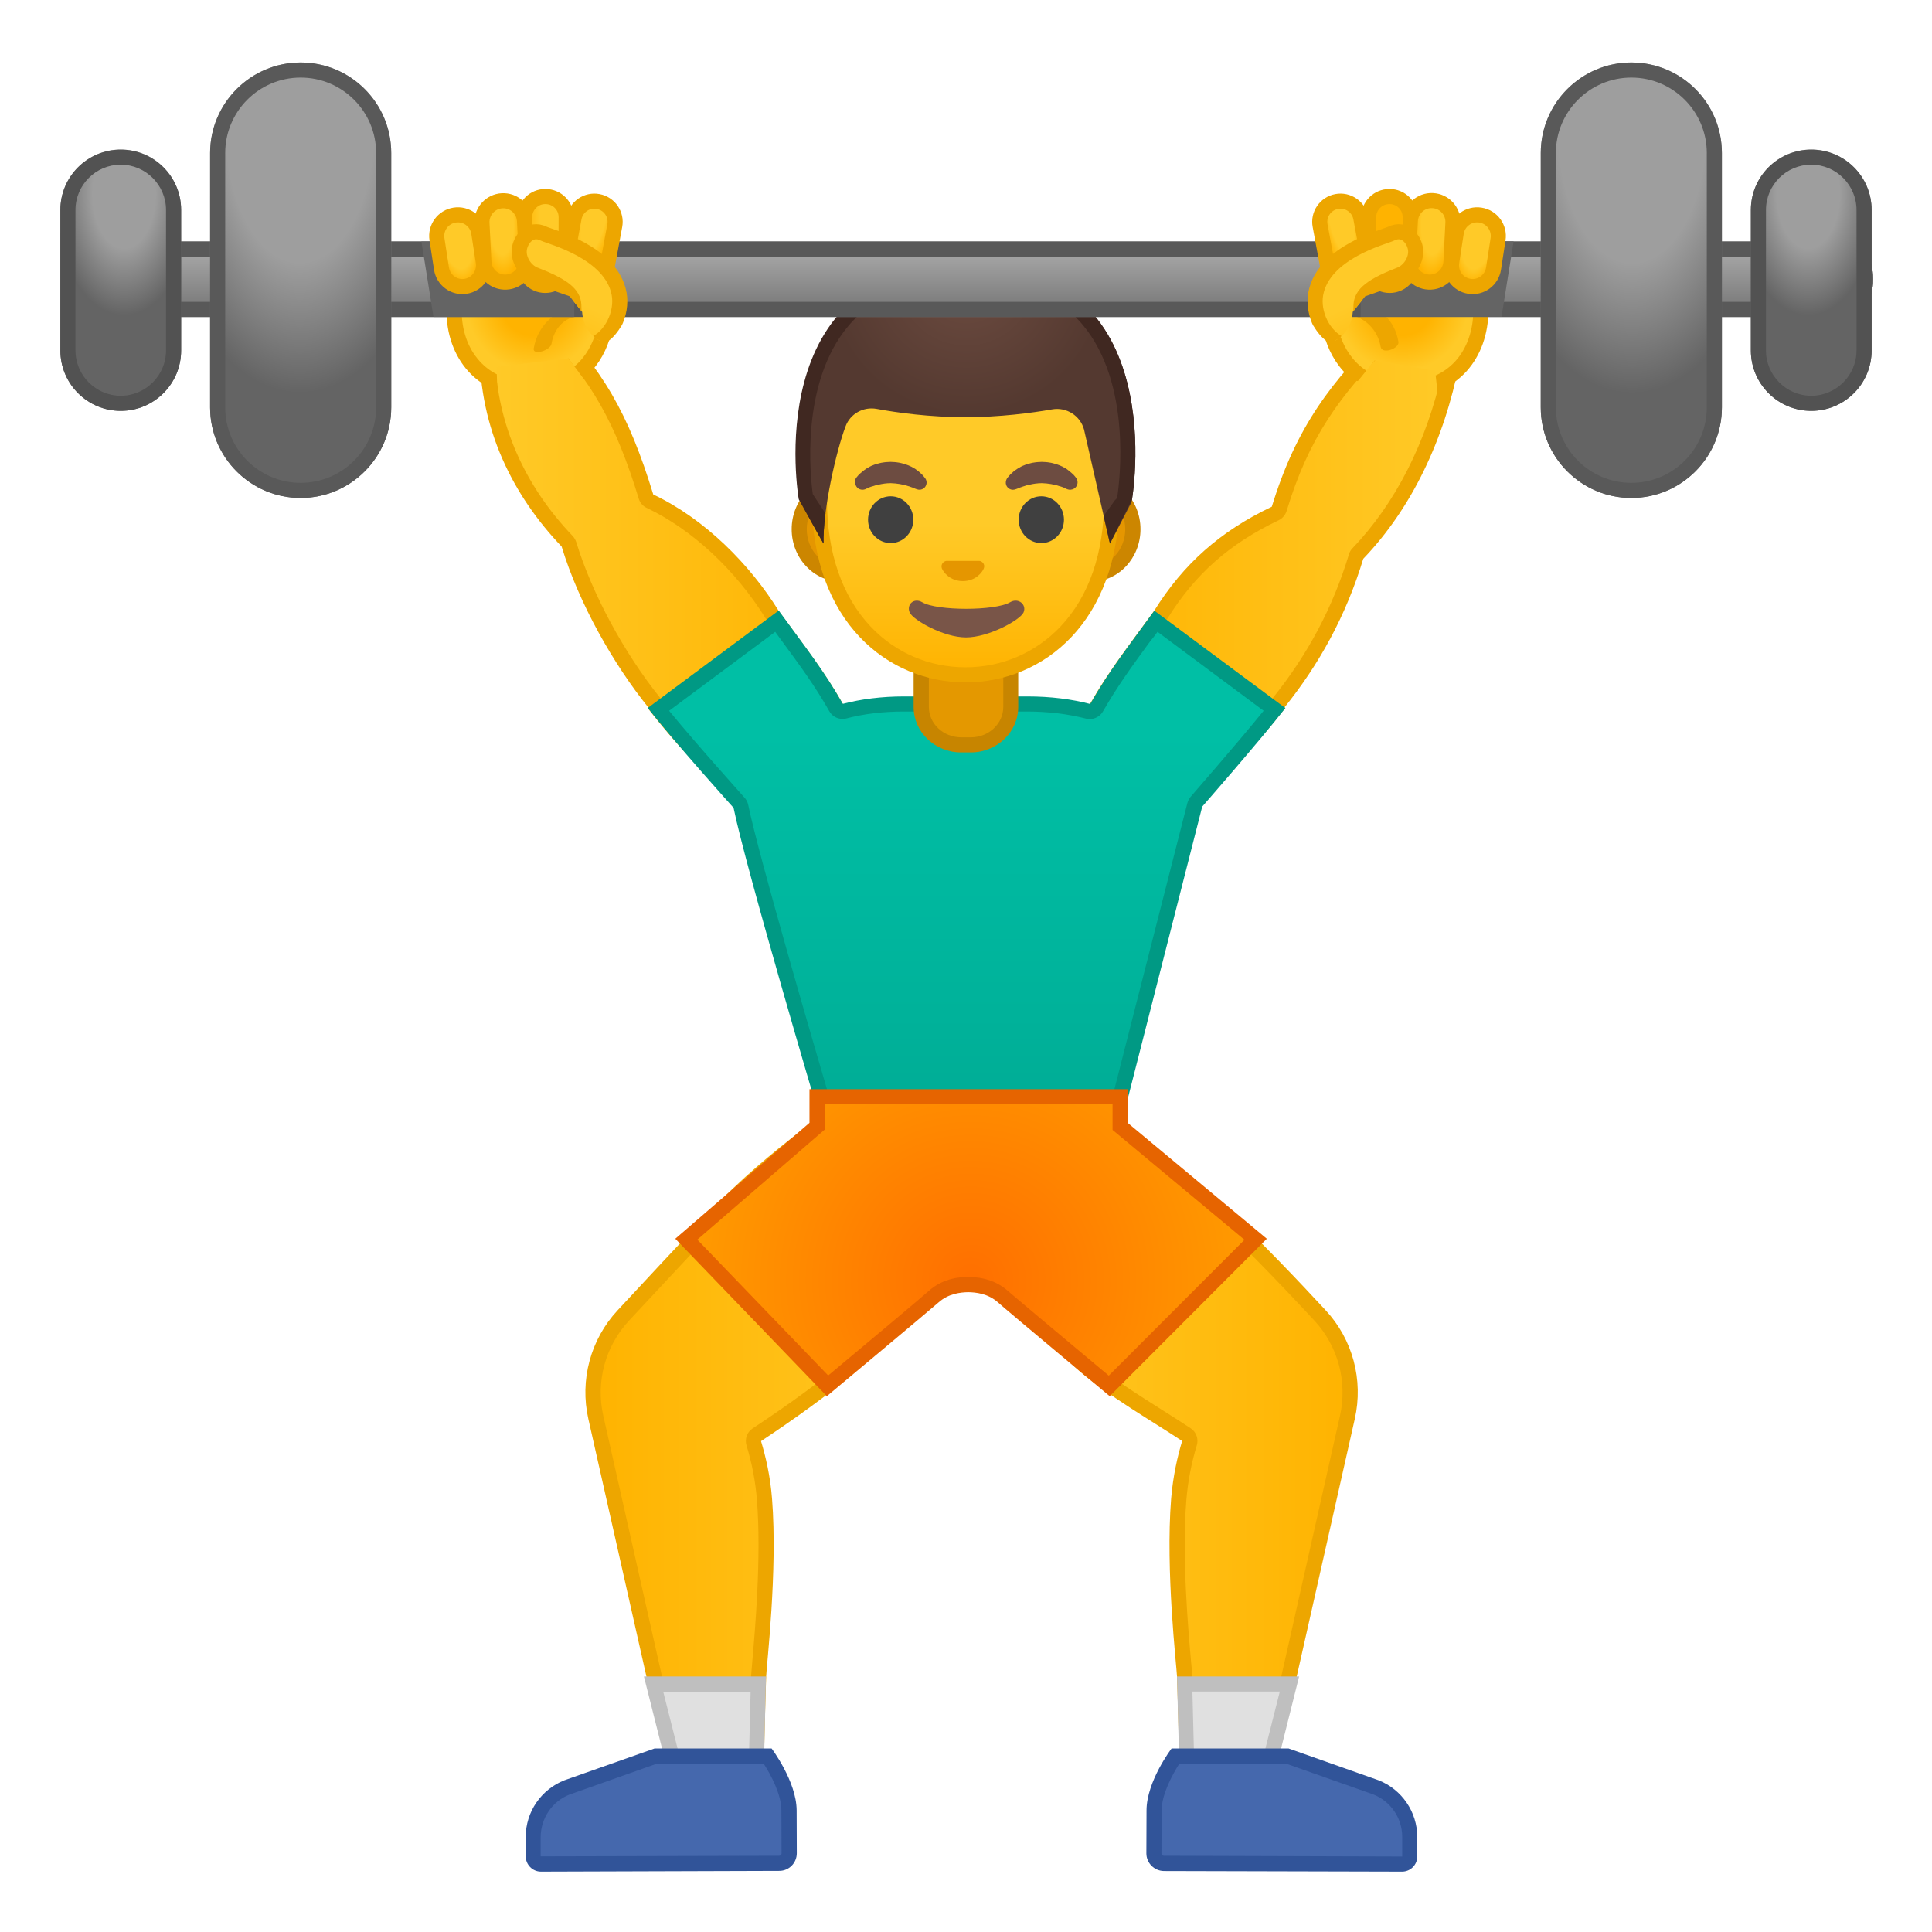 <svg width="128" height="128" style="enable-background:new 0 0 128 128;" xmlns="http://www.w3.org/2000/svg" xmlns:xlink="http://www.w3.org/1999/xlink">
  <g id="图层_1">
    <g>
      <path d="M79.32,52.12c0.96-1.83,0.26-4.09-1.57-5.04c-2.81-1.47-4.25,0.05-5.04,1.57 c-0.96,1.83-0.26,4.09,1.57,5.04C76.1,54.65,78.36,53.95,79.32,52.12z" style="fill:#FBC11B;"/>
      <g>
        <linearGradient id="SVGID_1_" gradientUnits="userSpaceOnUse" x1="71.691" x2="96.122" y1="38.194" y2="38.194">
          <stop offset="0" style="stop-color:#FFB300"/>
          <stop offset="1" style="stop-color:#FFCA28"/>
        </linearGradient>
        <path d="M75.85,54.07c-0.64,0-1.33-0.29-2.17-0.91c-1.88-1.38-2.5-3.51-1.55-5.31 c1.19-2.25,2.25-3.69,3.72-5.69c0.31-0.42,0.64-0.87,0.99-1.35c0.03-0.03,0.05-0.05,0.07-0.08c1.9-3.04,4.24-5.11,7.58-6.7 c0.13-0.06,0.22-0.17,0.26-0.31c1.56-5.1,3.74-7.98,7.19-11.4l4.19,2.03c-1.03,4.94-3.16,9.2-6.16,12.34 c-0.05,0.06-0.09,0.13-0.12,0.2c-1.08,3.57-2.76,6.73-5.13,9.68c-0.05,0.07-0.09,0.14-0.1,0.22c-1.78,2.27-4.47,5.21-6.39,6.31 C77.18,53.79,76.5,54.07,75.85,54.07z" style="fill:url(#SVGID_1_);"/>
        <path d="M92.03,22.92l3.52,1.7c-1.04,4.69-3.09,8.72-5.95,11.71c-0.11,0.11-0.19,0.25-0.23,0.4 c-1.06,3.5-2.71,6.61-5.04,9.51c-0.07,0.09-0.13,0.2-0.17,0.31c-1.76,2.22-4.35,5.06-6.18,6.1c-0.02,0.01-0.04,0.03-0.06,0.04 c-0.92,0.62-1.52,0.88-2.06,0.88c-0.53,0-1.12-0.26-1.88-0.81c-1.69-1.24-2.24-3.08-1.4-4.68c1.17-2.22,2.22-3.65,3.68-5.63 c0.3-0.41,0.63-0.85,0.97-1.32c0.04-0.04,0.08-0.09,0.11-0.14c1.84-2.96,4.12-4.97,7.37-6.52c0.25-0.12,0.44-0.34,0.53-0.61 C86.71,28.99,88.79,26.17,92.03,22.92 M91.83,21.71c-3.63,3.56-5.94,6.54-7.57,11.86c-3.43,1.63-5.86,3.8-7.79,6.89l0,0 c-2.04,2.81-3.32,4.37-4.79,7.16c-1.11,2.12-0.31,4.48,1.7,5.95c0.95,0.7,1.72,1,2.47,1c0.84,0,1.64-0.39,2.62-1.05 c2.07-1.18,4.88-4.3,6.68-6.62l-0.05-0.03c2.29-2.85,4.07-6.05,5.22-9.85c3.22-3.36,5.37-7.9,6.36-12.96L91.83,21.71 L91.83,21.71z" style="fill:#EDA600;"/>
      </g>
    </g>
    <g>
      <path d="M48.74,52.12c-0.96-1.83-0.26-4.09,1.57-5.04c2.81-1.47,4.25,0.05,5.04,1.57 c0.96,1.83,0.26,4.09-1.57,5.04C51.96,54.65,49.7,53.95,48.74,52.12z" style="fill:#FBC11B;"/>
      <g>
        <linearGradient id="SVGID_4_" gradientUnits="userSpaceOnUse" x1="32.275" x2="56.373" y1="37.754" y2="37.754">
          <stop offset="0" style="stop-color:#FFCA28"/>
          <stop offset="1" style="stop-color:#FFB300"/>
        </linearGradient>
        <path d="M52.21,54.07c-0.65,0-1.33-0.28-2.34-0.96c-1.96-1.12-4.66-4.08-6.44-6.35 c-0.01-0.07-0.04-0.14-0.08-0.2c-2.45-3.04-4.62-7.06-5.66-10.5c-0.02-0.08-0.06-0.14-0.12-0.2c-3.39-3.55-5.22-7.84-5.3-12.43 l3.93-1.99c3.32,3.32,5,6.26,6.59,11.46c0.04,0.13,0.14,0.25,0.26,0.31c3.08,1.47,6.04,4.21,8.1,7.52 c0.02,0.03,0.04,0.06,0.07,0.09c0.35,0.48,0.68,0.93,0.99,1.35c1.47,2,2.53,3.44,3.72,5.69c0.95,1.8,0.33,3.94-1.55,5.31 C53.54,53.78,52.85,54.07,52.21,54.07L52.21,54.07z" style="fill:url(#SVGID_4_);"/>
        <path d="M36.11,22.05c3.08,3.15,4.69,6.02,6.21,10.99c0.08,0.27,0.27,0.49,0.53,0.61 c3,1.43,5.88,4.1,7.89,7.34c0.03,0.05,0.07,0.1,0.11,0.14c0.34,0.47,0.67,0.91,0.97,1.33c1.46,1.98,2.51,3.41,3.68,5.63 c0.84,1.6,0.29,3.44-1.4,4.68c-0.75,0.55-1.35,0.81-1.88,0.81c-0.54,0-1.14-0.25-2.06-0.88c-0.02-0.01-0.04-0.03-0.06-0.04 c-1.84-1.05-4.43-3.88-6.18-6.1c-0.04-0.11-0.09-0.21-0.17-0.31c-2.41-2.99-4.54-6.95-5.57-10.33 c-0.05-0.15-0.13-0.29-0.23-0.4c-3.23-3.37-5-7.44-5.15-11.78L36.11,22.05 M36.3,20.83l-4.53,2.3c0,5.31,2.22,9.71,5.44,13.08 c1.15,3.79,3.45,7.82,5.75,10.67l-0.05,0.03c1.8,2.32,4.61,5.44,6.68,6.62c0.98,0.66,1.78,1.05,2.62,1.05 c0.75,0,1.52-0.31,2.47-1c2.01-1.47,2.81-3.84,1.7-5.95c-1.47-2.79-2.75-4.35-4.79-7.16l0,0c-1.92-3.09-4.88-6.08-8.31-7.71 C41.65,27.43,39.93,24.39,36.3,20.83L36.3,20.83z" style="fill:#EDA600;"/>
      </g>
    </g>
    <g>
      <linearGradient id="SVGID_5_" gradientUnits="userSpaceOnUse" x1="64.032" x2="64.032" y1="48.559" y2="75.019">
        <stop offset="0" style="stop-color:#00BFA5"/>
        <stop offset="0.705" style="stop-color:#00B29A"/>
        <stop offset="1" style="stop-color:#00AB94"/>
      </linearGradient>
      <path d="M54.58,73.22c-0.71-2.4-4.74-16.14-5.49-19.8c-0.02-0.09-0.06-0.17-0.12-0.23 c-0.04-0.04-3.47-3.85-5.34-6.19l7.86-5.84c0.25,0.35,0.49,0.67,0.72,0.99c1.23,1.68,2.21,3,3.2,4.74 c0.09,0.16,0.26,0.25,0.43,0.25c0.04,0,0.08,0,0.13-0.02c1.21-0.32,2.53-0.48,3.94-0.48h8.16c1.43,0,2.79,0.16,4.03,0.48 c0.04,0.01,0.08,0.02,0.12,0.02c0.18,0,0.34-0.09,0.43-0.25c0.99-1.74,1.96-3.06,3.19-4.73c0.23-0.32,0.48-0.65,0.73-1L84.44,47 c-1.82,2.29-5.14,6.07-5.17,6.11c-0.05,0.06-0.09,0.13-0.11,0.21l-5.08,19.9H54.58z" style="fill:url(#SVGID_5_);"/>
      <path d="M76.69,41.86l7.03,5.23c-1.86,2.29-4.8,5.65-4.83,5.69c-0.1,0.12-0.18,0.26-0.22,0.41l-4.98,19.53 H54.95c-0.93-3.17-4.66-15.91-5.38-19.4c-0.04-0.18-0.12-0.34-0.24-0.47c-0.03-0.04-3.08-3.42-5-5.76l7.03-5.23 c0.15,0.2,0.29,0.4,0.43,0.59c1.22,1.66,2.19,2.97,3.16,4.68c0.18,0.32,0.52,0.5,0.87,0.5c0.08,0,0.17-0.01,0.25-0.03 c1.17-0.31,2.45-0.46,3.81-0.46h4.08h4.08c1.39,0,2.71,0.16,3.91,0.47c0.08,0.02,0.17,0.03,0.25,0.03c0.35,0,0.69-0.19,0.87-0.5 c0.98-1.71,1.94-3.02,3.16-4.69C76.4,42.26,76.54,42.06,76.69,41.86 M76.48,40.46c-1.79,2.46-2.99,3.97-4.25,6.18 c-1.23-0.32-2.62-0.5-4.16-0.5h-4.08H59.9c-1.51,0-2.86,0.18-4.06,0.49c-1.26-2.21-2.46-3.72-4.25-6.18l-8.67,6.45 c1.8,2.32,5.68,6.62,5.68,6.62c0.83,4.06,5.61,20.2,5.61,20.2h20.27l5.17-20.28c0,0,3.75-4.28,5.51-6.53L76.48,40.46L76.48,40.46 z" style="fill:#009984;"/>
    </g>
    <g id="XMLID_15_">
      <g id="XMLID_19_">
        <path d="M63.68,49.35c-1.46,0-2.65-1.12-2.65-2.51v-3.17h5.93v3.17c0,1.38-1.19,2.51-2.65,2.51H63.68z" style="fill:#E49800;"/>
        <path d="M66.47,44.17v2.67c0,1.11-0.97,2.01-2.15,2.01h-0.63c-1.19,0-2.15-0.9-2.15-2.01v-2.67H64H66.47 M67.47,43.17H64h-3.47v3.67c0,1.66,1.41,3.01,3.15,3.01h0.63c1.74,0,3.15-1.35,3.15-3.01V43.17L67.47,43.17z" style="fill:#C78500;"/>
      </g>
    </g>
    <g>
      <defs>
        <rect id="SVGID_6_" height="27.73" width="27.73" x="50.13" y="17.48"/>
      </defs>
      <clipPath id="SVGID_7_">
        <use style="overflow:visible;" xlink:href="#SVGID_6_"/>
      </clipPath>
      <g style="clip-path:url(#SVGID_7_);">
        <g>
          <path d="M55.7,38.02c-1.52,0-2.75-1.33-2.75-2.97s1.24-2.97,2.75-2.97h16.6c1.52,0,2.75,1.33,2.75,2.97 s-1.24,2.97-2.75,2.97H55.7z" style="fill:#E59600;"/>
          <path d="M72.3,32.59c1.24,0,2.25,1.11,2.25,2.47s-1.01,2.47-2.25,2.47h-2.24H57.94H55.7 c-1.24,0-2.25-1.11-2.25-2.47s1.01-2.47,2.25-2.47h2.24h12.13H72.3 M72.3,31.59h-2.24H57.94H55.7c-1.79,0-3.25,1.56-3.25,3.47 c0,1.91,1.46,3.47,3.25,3.47h2.24h12.13h2.24c1.79,0,3.25-1.56,3.25-3.47C75.56,33.15,74.09,31.59,72.3,31.59L72.3,31.59z" style="fill:#CC8600;"/>
        </g>
        <g>
          <linearGradient id="SVGID_10_" gradientUnits="userSpaceOnUse" x1="63.966" x2="63.966" y1="19.734" y2="44.727">
            <stop offset="0.599" style="stop-color:#FFCA28"/>
            <stop offset="1" style="stop-color:#FFB300"/>
          </linearGradient>
          <path d="M63.97,44.71c-4.66,0-9.68-3.63-9.68-11.59c0-6.39,3.7-13.29,9.68-13.29 c5.98,0,9.68,6.9,9.68,13.29C73.65,41.08,68.63,44.71,63.97,44.71z" style="fill:url(#SVGID_10_);"/>
          <path d="M63.97,20.33L63.97,20.33c5.67,0,9.18,6.64,9.18,12.79c0,3.49-1,6.4-2.89,8.39 c-1.65,1.74-3.88,2.7-6.29,2.7c-2.41,0-4.65-0.96-6.29-2.7c-1.89-2-2.89-4.9-2.89-8.39C54.78,26.97,58.29,20.33,63.97,20.33 M63.97,19.33L63.97,19.33L63.97,19.33c-5.29,0-10.18,5.65-10.18,13.79c0,8.09,5.04,12.09,10.18,12.09 c5.14,0,10.18-4,10.18-12.09C74.15,24.98,69.25,19.33,63.97,19.33L63.97,19.33z" style="fill:#EDA600;"/>
        </g>
        <g>
          <path d="M56.71,31.68c0,0,0.04-0.06,0.12-0.15c0.02-0.02,0.04-0.05,0.07-0.08 c0.03-0.03,0.07-0.07,0.11-0.1c0.04-0.04,0.08-0.07,0.13-0.11c0.05-0.04,0.09-0.07,0.14-0.11c0.05-0.03,0.1-0.07,0.16-0.11 c0.06-0.03,0.12-0.06,0.18-0.1c0.06-0.04,0.13-0.06,0.2-0.09c0.07-0.03,0.14-0.06,0.22-0.08c0.15-0.04,0.3-0.09,0.47-0.11 c0.16-0.03,0.33-0.03,0.49-0.04c0.17,0.01,0.33,0.01,0.49,0.04c0.16,0.02,0.32,0.07,0.47,0.11c0.07,0.03,0.15,0.05,0.22,0.08 c0.07,0.03,0.14,0.06,0.2,0.09c0.06,0.03,0.12,0.07,0.18,0.1c0.06,0.03,0.11,0.07,0.16,0.11c0.05,0.04,0.1,0.07,0.14,0.1 c0.04,0.04,0.08,0.07,0.12,0.11c0.04,0.03,0.07,0.06,0.1,0.09c0.03,0.03,0.06,0.06,0.08,0.09c0.09,0.11,0.14,0.17,0.14,0.17 c0.15,0.21,0.11,0.51-0.11,0.67c-0.13,0.09-0.29,0.11-0.43,0.06l-0.09-0.03c0,0-0.06-0.02-0.15-0.06 c-0.02-0.01-0.05-0.02-0.07-0.03c-0.03-0.01-0.06-0.02-0.09-0.03c-0.06-0.03-0.13-0.05-0.21-0.07 c-0.04-0.01-0.08-0.03-0.12-0.04c-0.04-0.01-0.09-0.02-0.13-0.03c-0.02-0.01-0.04-0.01-0.07-0.02c-0.02,0-0.05-0.01-0.07-0.01 c-0.05-0.01-0.09-0.02-0.14-0.03c-0.1-0.01-0.2-0.03-0.3-0.04c-0.1-0.01-0.21-0.01-0.31-0.02c-0.11,0.01-0.21,0-0.31,0.02 c-0.1,0-0.2,0.03-0.3,0.04c-0.05,0.01-0.1,0.02-0.14,0.03c-0.02,0-0.05,0.01-0.07,0.01c-0.02,0.01-0.04,0.01-0.07,0.02 c-0.04,0.01-0.09,0.02-0.13,0.03c-0.04,0.01-0.08,0.03-0.12,0.04c-0.04,0.01-0.08,0.02-0.11,0.03 c-0.03,0.01-0.06,0.02-0.09,0.03c-0.03,0.01-0.06,0.02-0.08,0.03c-0.03,0.01-0.06,0.03-0.09,0.04 c-0.11,0.05-0.17,0.08-0.17,0.08c-0.25,0.1-0.54-0.01-0.64-0.27C56.59,31.99,56.62,31.81,56.71,31.68z" style="fill:#6D4C41;"/>
          <path d="M70.7,32.41c0,0-0.07-0.03-0.17-0.08c-0.03-0.01-0.06-0.03-0.09-0.04 c-0.03-0.01-0.05-0.02-0.08-0.03c-0.03-0.01-0.06-0.02-0.09-0.03c-0.04-0.01-0.07-0.02-0.11-0.03 c-0.04-0.01-0.08-0.03-0.12-0.04c-0.04-0.01-0.09-0.02-0.13-0.03c-0.02-0.01-0.04-0.01-0.07-0.02c-0.02,0-0.05-0.01-0.07-0.01 c-0.05-0.01-0.09-0.02-0.14-0.03c-0.1-0.01-0.2-0.03-0.3-0.04c-0.1-0.01-0.21-0.01-0.31-0.02c-0.11,0.01-0.21,0-0.31,0.02 c-0.1,0-0.2,0.03-0.3,0.04c-0.05,0.01-0.1,0.02-0.14,0.03c-0.02,0-0.05,0.01-0.07,0.01c-0.02,0.01-0.04,0.01-0.07,0.02 c-0.04,0.01-0.09,0.02-0.13,0.03c-0.04,0.01-0.08,0.03-0.12,0.04c-0.08,0.02-0.15,0.05-0.21,0.07 c-0.03,0.01-0.06,0.02-0.09,0.03c-0.03,0.01-0.05,0.02-0.07,0.03c-0.09,0.04-0.15,0.06-0.15,0.06l-0.09,0.03 c-0.25,0.09-0.52-0.04-0.61-0.29c-0.05-0.15-0.02-0.31,0.06-0.44c0,0,0.05-0.07,0.14-0.17c0.02-0.03,0.05-0.06,0.08-0.09 c0.03-0.03,0.07-0.06,0.1-0.09c0.04-0.03,0.08-0.07,0.12-0.11c0.04-0.04,0.09-0.07,0.14-0.1c0.05-0.03,0.1-0.07,0.16-0.11 c0.06-0.03,0.12-0.06,0.18-0.1c0.06-0.04,0.13-0.06,0.2-0.09c0.07-0.03,0.14-0.06,0.22-0.08c0.15-0.04,0.3-0.09,0.47-0.11 c0.16-0.03,0.33-0.03,0.49-0.04c0.17,0.01,0.33,0.01,0.49,0.04c0.16,0.02,0.32,0.07,0.47,0.11c0.07,0.03,0.15,0.05,0.22,0.08 c0.07,0.03,0.14,0.06,0.2,0.09c0.06,0.03,0.12,0.07,0.18,0.1c0.06,0.03,0.11,0.07,0.16,0.11c0.05,0.04,0.1,0.07,0.14,0.11 c0.05,0.04,0.09,0.08,0.13,0.11c0.04,0.04,0.08,0.07,0.11,0.1c0.03,0.03,0.05,0.06,0.07,0.08c0.08,0.1,0.12,0.15,0.12,0.15 c0.15,0.22,0.09,0.53-0.13,0.68C71.02,32.46,70.85,32.47,70.7,32.41z" style="fill:#6D4C41;"/>
        </g>
        <g>
          <ellipse cx="59.01" cy="34.43" rx="1.5" ry="1.55" style="fill:#404040;"/>
          <ellipse cx="68.99" cy="34.43" rx="1.5" ry="1.55" style="fill:#404040;"/>
        </g>
        <g>
          <radialGradient id="SVGID_11_" cx="64.029" cy="18.276" gradientUnits="userSpaceOnUse" r="9.234">
            <stop offset="0" style="stop-color:#6D4C41"/>
            <stop offset="1" style="stop-color:#543930"/>
          </radialGradient>
          <path d="M64.09,17.49c-13.91,0-11,15.82-11,15.82s1.48,2.75,1.47,2.7 c-0.05-2.2,0.83-6.1,1.46-7.76c0.31-0.84,1.18-1.32,2.06-1.16c1.35,0.25,3.51,0.55,5.88,0.55c2.28,0,4.38-0.28,5.76-0.52 c0.94-0.16,1.85,0.42,2.1,1.34l1.72,7.56l1.43-2.76C74.98,33.25,77.83,17.49,64.09,17.49z" style="fill:url(#SVGID_11_);"/>
        </g>
        <g>
          <defs>
            <path id="SVGID_12_" d="M64.09,17.49c-13.91,0-11.17,15.59-11.17,15.59s1.64,2.98,1.64,2.92c-0.01-0.47,0.4-1.57,0.4-1.57 l-1.11-1.69c0,0-0.1-2.41-0.12-2.85c0,0,0.13-10.07,10.28-10.07s9.99,8.51,9.98,9.48s-0.03,3.71-0.03,3.71l-0.94,1.31 l0.52,1.67l1.46-2.9C75.02,33.11,77.83,17.49,64.09,17.49z"/>
          </defs>
          <clipPath id="SVGID_13_">
            <use style="overflow:visible;" xlink:href="#SVGID_12_"/>
          </clipPath>
          <g style="clip-path:url(#SVGID_13_);">
            <path d="M64.09,18.49c3.38,0,5.96,1.02,7.65,3.04c3.25,3.89,2.44,10.37,2.28,11.4l-0.1,0.19l-1.13-4.93 c-0.33-1.24-1.46-2.11-2.75-2.11c-0.16,0-0.33,0.01-0.49,0.04c-1.32,0.23-3.36,0.5-5.58,0.5c-2.29,0-4.37-0.29-5.71-0.53 c-0.17-0.03-0.34-0.05-0.51-0.05c-1.18,0-2.25,0.74-2.67,1.84c-0.4,1.07-0.9,3-1.22,4.88c0-0.01-0.01-0.02-0.01-0.02 c-0.15-1.08-0.86-7.33,2.36-11.15C57.95,19.54,60.6,18.49,64.09,18.49 M64.09,17.49c-13.91,0-11.2,15.59-11.2,15.59 s1.64,2.93,1.67,2.93c0,0,0,0,0,0c-0.05-2.2,0.83-6.1,1.46-7.76c0.27-0.73,0.97-1.19,1.73-1.19c0.11,0,0.22,0.01,0.33,0.03 c1.35,0.25,3.51,0.55,5.88,0.55c2.28,0,4.38-0.28,5.76-0.52c0.11-0.02,0.21-0.03,0.32-0.03c0.82,0,1.56,0.55,1.78,1.37 l1.72,7.56l1.43-2.76C74.98,33.25,77.83,17.49,64.09,17.49L64.09,17.49z" style="fill:#402821;"/>
          </g>
        </g>
        <path d="M64.97,37.18c-0.03-0.01-0.06-0.02-0.1-0.02h-2.15c-0.03,0-0.07,0.01-0.1,0.02 c-0.19,0.08-0.3,0.28-0.21,0.5c0.09,0.21,0.52,0.82,1.38,0.82c0.86,0,1.29-0.6,1.38-0.82C65.27,37.46,65.16,37.26,64.97,37.18z" style="fill:#E59600;"/>
      </g>
    </g>
    <rect height="40.06" style="fill:none;" width="27.73" x="50.51" y="17.72"/>
    <path d="M72.19,123.84" style="fill:#FBC11B;"/>
    <path d="M51.69,110.91" style="fill:#FBC11B;"/>
    <g>
      <linearGradient id="SVGID_14_" gradientUnits="userSpaceOnUse" x1="39.282" x2="63.294" y1="95.261" y2="95.261">
        <stop offset="0" style="stop-color:#FFB300"/>
        <stop offset="1" style="stop-color:#FFCA28"/>
      </linearGradient>
      <path d="M44.66,116.92L39.47,93.9c-0.54-2.41,0.13-4.94,1.82-6.75c1.78-1.92,4.11-4.42,6.15-6.58 c3.26-3.45,7.17-6.19,8.35-6.99l7.51,8.06c-0.71,1.24-3.48,5.86-6.83,8.74c-1.59,1.36-3.78,2.98-6.33,4.67 c-0.18,0.12-0.27,0.35-0.2,0.56c0.37,1.21,0.61,2.46,0.71,3.71c0.31,3.87-0.13,8.72-0.31,10.79c-0.04,0.47-0.07,0.8-0.08,0.93 c-0.09,2.74-0.13,4.94-0.15,5.88L44.66,116.92z" style="fill:url(#SVGID_14_);"/>
      <path d="M55.71,74.24l6.97,7.48c-0.91,1.55-3.48,5.67-6.54,8.29c-1.59,1.37-3.71,2.93-6.28,4.63 c-0.37,0.24-0.53,0.7-0.4,1.13c0.36,1.17,0.59,2.38,0.69,3.61c0.3,3.83-0.13,8.65-0.31,10.71c-0.04,0.49-0.07,0.82-0.08,0.96 c-0.08,2.33-0.12,4.29-0.14,5.4l-4.55-0.01l-5.1-22.64c-0.51-2.25,0.13-4.61,1.7-6.3c1.65-1.77,4.05-4.35,6.15-6.57 C50.75,77.79,54.25,75.25,55.71,74.24 M55.86,72.93c0,0-4.84,3.12-8.79,7.3c-2.04,2.16-4.37,4.66-6.15,6.58 c-1.8,1.93-2.52,4.63-1.94,7.2l5.28,23.42l6.34,0.02c0,0,0.04-2.71,0.16-6.37c0.02-0.7,0.77-7,0.39-11.78 c-0.12-1.54-0.43-2.83-0.73-3.82c1.99-1.32,4.43-3.03,6.38-4.71c3.99-3.43,7.12-9.19,7.12-9.19L55.86,72.93L55.86,72.93z" style="fill:#EDA600;"/>
    </g>
    <g>
      <polygon points="44.65,116.93 43.3,111.57 50.24,111.57 50.11,116.94 " style="fill:#E0E0E0;"/>
      <path d="M49.73,112.07l-0.11,4.37l-4.58-0.01l-1.1-4.35H49.73 M50.75,111.07L50.75,111.07L50.75,111.07z M50.75,111.07h-8.09l1.6,6.35l6.34,0.02L50.75,111.07L50.75,111.07z" style="fill:#BFBFBF;"/>
    </g>
    <g>
      <path d="M35.83,123.5c-0.14,0-0.27-0.05-0.36-0.15c-0.1-0.1-0.15-0.23-0.15-0.36l0-1.28 c0.01-1.46,0.89-2.75,2.25-3.28l5.88-2.08h7.41c0.38,0.56,1.41,2.19,1.42,3.61l0.01,2.84c0,0.18-0.07,0.34-0.19,0.47 s-0.29,0.19-0.47,0.2L35.83,123.5z" style="fill:#4568AD;"/>
      <path d="M50.59,116.84c0.48,0.74,1.18,2.05,1.18,3.11l0.01,2.84c0,0.06-0.03,0.09-0.05,0.11 c-0.02,0.02-0.06,0.05-0.11,0.05l-15.8,0.04l0-1.28c0.01-1.25,0.76-2.36,1.9-2.81l5.82-2.06H50.59 M51.12,115.84h-7.75l-5.98,2.11 c-1.54,0.61-2.56,2.09-2.56,3.75l0,1.28c0,0.56,0.45,1.02,1.01,1.02c0,0,0,0,0,0l15.79-0.05c0.64,0,1.16-0.52,1.16-1.17 l-0.01-2.84C52.77,118.02,51.12,115.84,51.12,115.84L51.12,115.84z" style="fill:#315499;"/>
    </g>
    <path d="M77.04,110.91" style="fill:#FBC11B;"/>
    <g>
      <linearGradient id="SVGID_15_" gradientTransform="matrix(-1 0 0 1 158.729 0)" gradientUnits="userSpaceOnUse" x1="69.281" x2="93.317" y1="95.272" y2="95.272">
        <stop offset="0" style="stop-color:#FFB300"/>
        <stop offset="1" style="stop-color:#FFCA28"/>
      </linearGradient>
      <path d="M78.63,116.94c-0.02-0.94-0.06-3.14-0.15-5.88c0-0.13-0.03-0.46-0.08-0.93 c-0.19-2.07-0.62-6.93-0.31-10.79c0.1-1.26,0.34-2.51,0.71-3.71c0.06-0.21-0.02-0.44-0.2-0.56c-0.54-0.36-1.14-0.74-1.77-1.13 c-1.68-1.06-3.59-2.26-4.99-3.47c-3.37-2.89-5.83-7.61-6.43-8.81l6.78-8.04c1.3,0.92,5.76,4.12,8.83,6.99 c1.69,1.58,3.79,3.72,6.42,6.55c1.68,1.81,2.36,4.33,1.82,6.75l-5.19,23.03L78.63,116.94z" style="fill:url(#SVGID_15_);"/>
      <path d="M72.27,74.28c1.63,1.16,5.6,4.07,8.41,6.68c1.68,1.57,3.77,3.7,6.4,6.53 c1.57,1.69,2.2,4.05,1.7,6.3l-5.1,22.64l-4.55,0.01c-0.02-1.11-0.07-3.07-0.14-5.4c0-0.14-0.03-0.47-0.08-0.96 c-0.18-2.06-0.62-6.89-0.31-10.71c0.1-1.22,0.33-2.43,0.69-3.61c0.13-0.42-0.03-0.88-0.4-1.13c-0.54-0.36-1.15-0.74-1.79-1.15 c-1.66-1.05-3.55-2.24-4.92-3.42c-3.07-2.64-5.39-6.84-6.16-8.36L72.27,74.28 M72.1,72.93l-7.28,8.64c0,0,2.7,5.83,6.69,9.26 c1.95,1.68,4.82,3.32,6.81,4.64c-0.3,0.99-0.6,2.28-0.73,3.82c-0.38,4.78,0.36,11.08,0.39,11.78c0.12,3.66,0.16,6.37,0.16,6.37 l6.34-0.02l5.28-23.42c0.58-2.57-0.14-5.27-1.94-7.2c-1.78-1.92-4.27-4.55-6.45-6.58C77.67,76.79,72.1,72.93,72.1,72.93 L72.1,72.93z" style="fill:#EDA600;"/>
    </g>
    <g>
      <polygon points="78.49,111.57 85.43,111.57 84.08,116.93 78.62,116.94 " style="fill:#E0E0E0;"/>
      <path d="M84.79,112.07l-1.1,4.35l-4.58,0.01L79,112.07H84.79 M86.07,111.07h-8.09l0.16,6.37l6.34-0.02 L86.07,111.07L86.07,111.07z" style="fill:#BFBFBF;"/>
    </g>
    <g>
      <path d="M77.1,123.45c-0.18,0-0.34-0.07-0.47-0.2c-0.12-0.12-0.19-0.29-0.19-0.47l0.01-2.84 c0-1.42,1.03-3.05,1.42-3.61h7.41l5.9,2.09c1.34,0.53,2.22,1.82,2.23,3.28l0,1.28c0,0.14-0.05,0.27-0.15,0.36 c-0.1,0.1-0.23,0.15-0.36,0.15L77.1,123.45z" style="fill:#4568AD;"/>
      <path d="M85.19,116.84l5.78,2.04c1.17,0.46,1.93,1.57,1.93,2.82L92.9,123l-15.79-0.05 c-0.06,0-0.09-0.03-0.11-0.05c-0.02-0.02-0.05-0.06-0.05-0.11l0.01-2.84c0-1.06,0.71-2.38,1.18-3.11H85.19 M85.37,115.84h-7.75 c0,0-1.66,2.18-1.66,4.11l-0.01,2.84c0,0.64,0.52,1.16,1.16,1.17L92.89,124c0,0,0,0,0,0c0.56,0,1.01-0.45,1.01-1.02l0-1.28 c-0.01-1.66-1.02-3.14-2.56-3.75L85.37,115.84L85.37,115.84z" style="fill:#315499;"/>
    </g>
    <path d="M122.46,17c0.2,0,0.64,0.57,0.64,1.5c0,0.93-0.45,1.5-0.64,1.5H64.1H5.75 c-0.2,0-0.64-0.57-0.64-1.5c0-0.93,0.45-1.5,0.64-1.5H122.46 M122.46,16H5.75c-0.91,0-1.64,1.12-1.64,2.5 c0,1.38,0.74,2.5,1.64,2.5H64.1h58.36c0.91,0,1.64-1.12,1.64-2.5C124.1,17.12,123.37,16,122.46,16L122.46,16z" style="fill:#595959;"/>
    <g>
      <radialGradient id="SVGID_16_" cx="64.324" cy="84.838" gradientUnits="userSpaceOnUse" r="21.026">
        <stop offset="5.978954e-04" style="stop-color:#FF6F00"/>
        <stop offset="1" style="stop-color:#FFA000"/>
      </radialGradient>
      <path d="M73.49,91.83c-1.4-1.17-6.52-5.45-7.03-5.91c-0.87-0.79-1.94-0.8-2.29-0.81 c-0.37,0.01-1.44,0.02-2.31,0.81c-0.51,0.46-5.62,4.73-7.03,5.9l-9.36-9.71l8.66-7.49v-1.96h20.08v1.96l8.98,7.48L73.49,91.83z" style="fill:url(#SVGID_16_);"/>
      <path d="M73.71,73.16v1.23v0.47l0.36,0.3l8.38,6.98l-8.99,9c-2.45-2.05-6.24-5.22-6.67-5.6 c-1.01-0.91-2.22-0.93-2.65-0.94c-0.4,0.01-1.61,0.02-2.62,0.94c-0.42,0.38-4.2,3.55-6.65,5.59l-8.67-9l8.09-6.99l0.35-0.3v-0.46 v-1.23H73.71 M74.71,72.16H53.63v2.23l-8.89,7.68L54.78,92.5c0,0,6.79-5.67,7.4-6.21c0.67-0.6,1.48-0.67,1.97-0.68 c0.49,0.01,1.3,0.08,1.97,0.68c0.61,0.55,7.4,6.21,7.4,6.21l10.41-10.43l-9.22-7.68V72.16L74.71,72.16z" style="fill:#E66400;"/>
    </g>
    <g>
      <defs>
        <polygon id="SVGID_17_" points="87.27,24.53 89.96,25.25 91.08,23.88 95.08,24.56 95.24,25.97 98.03,26.6 101.05,17.04 88.31,14.18 "/>
      </defs>
      <clipPath id="SVGID_18_">
        <use style="overflow:visible;" xlink:href="#SVGID_17_"/>
      </clipPath>
      <g style="clip-path:url(#SVGID_18_);">
        <radialGradient id="SVGID_19_" cx="71.744" cy="20.265" gradientTransform="matrix(0.699 0.715 0.722 -0.706 28.141 -16.765)" gradientUnits="userSpaceOnUse" r="7.007">
          <stop offset="0.284" style="stop-color:#FFB300"/>
          <stop offset="0.617" style="stop-color:#FFCA28"/>
        </radialGradient>
        <path d="M93.17,25.77c-3.58,0-4.65-2.58-4.95-3.68c-0.48-1.78-0.04-3.41,0.66-3.82 c0.66-0.38,4.37-1.02,7.14-1.02c1.5,0,1.97,0.2,2.08,0.27l0,3.04c0,3.07-2.02,5.21-4.93,5.22H93.17z" style="fill:url(#SVGID_19_);"/>
        <path d="M96.02,17.75c0.86,0,1.34,0.07,1.59,0.12l0,2.69c0,1.32-0.42,2.51-1.18,3.36 c-0.8,0.88-1.92,1.35-3.25,1.35c-3.23,0-4.2-2.32-4.47-3.31c-0.43-1.59-0.03-2.99,0.43-3.26C89.68,18.39,93.21,17.75,96.02,17.75 M96.02,16.75c-2.67,0-6.56,0.61-7.39,1.09c-2.08,1.21-1.59,8.44,4.54,8.44c0,0,0.01,0,0.01,0c3.39-0.01,5.43-2.58,5.43-5.72 l-0.01-3.12C98.6,16.94,97.5,16.75,96.02,16.75L96.02,16.75z" style="fill:#EDA600;"/>
      </g>
    </g>
    <path d="M89.35,20.85c1.1,0.16,1.94,1.03,2.12,2.12c0.09,0.54,1.25,0.12,1.18-0.32 c-0.23-1.42-1.27-2.4-2.69-2.61C89.52,19.98,88.63,20.75,89.35,20.85L89.35,20.85z" style="fill:#EDA600;"/>
    <radialGradient id="SVGID_20_" cx="-221.667" cy="103.21" gradientTransform="matrix(0.216 1.029 0.31 -0.069 104.655 253.284)" gradientUnits="userSpaceOnUse" r="1.125">
      <stop offset="0.599" style="stop-color:#FFCA28"/>
      <stop offset="1" style="stop-color:#FFB300"/>
    </radialGradient>
    <path d=" M88.04,18.03c0.14,0.75,0.86,1.24,1.6,1.1" style="fill:url(#SVGID_20_);stroke:#EDA600;stroke-linecap:round;stroke-linejoin:round;stroke-miterlimit:10;"/>
    <g>
      <defs>
        <polygon id="SVGID_21_" points="40.92,24.53 38.73,25.17 37.65,23.74 32.9,24.31 32.95,25.97 30.17,26.6 27.14,17.04 39.88,14.18 "/>
      </defs>
      <clipPath id="SVGID_22_">
        <use style="overflow:visible;" xlink:href="#SVGID_21_"/>
      </clipPath>
      <g style="clip-path:url(#SVGID_22_);">
        <radialGradient id="SVGID_23_" cx="35.432" cy="20.324" gradientTransform="matrix(-0.699 0.715 -0.722 -0.706 74.704 9.238)" gradientUnits="userSpaceOnUse" r="7.007">
          <stop offset="0.284" style="stop-color:#FFB300"/>
          <stop offset="0.617" style="stop-color:#FFCA28"/>
        </radialGradient>
        <path d="M35.01,25.77c-2.91,0-4.93-2.15-4.93-5.22l0-3.04c0.12-0.07,0.59-0.27,2.09-0.27 c2.77,0,6.48,0.64,7.14,1.02c0.71,0.41,1.14,2.04,0.66,3.82c-0.3,1.11-1.38,3.68-4.95,3.68H35.01z" style="fill:url(#SVGID_23_);"/>
        <path d="M32.17,17.75c2.8,0,6.34,0.64,6.89,0.95c0.46,0.27,0.86,1.67,0.43,3.26 c-0.27,1-1.24,3.31-4.48,3.31c-1.33,0-2.45-0.47-3.24-1.35c-0.77-0.85-1.19-2.04-1.18-3.36l0-2.69 C30.84,17.81,31.32,17.75,32.17,17.75 M32.17,16.75c-1.48,0-2.58,0.19-2.58,0.69l-0.01,3.12c-0.01,3.14,2.04,5.71,5.43,5.72 c0,0,0.01,0,0.01,0c6.13,0,6.62-7.23,4.54-8.44C38.74,17.36,34.85,16.75,32.17,16.75L32.17,16.75z" style="fill:#EDA600;"/>
      </g>
    </g>
    <path d="M38.52,20.17c-1.58,0.23-2.9,1.31-3.16,2.92c-0.08,0.48,1.1,0.14,1.18-0.32 c0.14-0.88,0.73-1.67,1.65-1.8c0.25-0.04,0.65-0.18,0.73-0.46C38.99,20.26,38.76,20.14,38.52,20.17L38.52,20.17z" style="fill:#EDA600;"/>
    <g>
      <g>
        <linearGradient id="SVGID_24_" gradientTransform="matrix(1 0 0 1.25 0 28.583)" gradientUnits="userSpaceOnUse" x1="64.103" x2="64.103" y1="-11" y2="-6.224">
          <stop offset="0" style="stop-color:#BDBDBD"/>
          <stop offset="1" style="stop-color:#757575"/>
        </linearGradient>
        <path d="M122.46,16H5.75c-0.91,0-1.64,1.12-1.64,2.5c0,1.38,0.74,2.5,1.64,2.5H64.1h58.36 c0.91,0,1.64-1.12,1.64-2.5C124.1,17.12,123.37,16,122.46,16z" style="fill:url(#SVGID_24_);"/>
      </g>
      <path d="M122.46,17c0.2,0,0.64,0.57,0.64,1.5c0,0.93-0.45,1.5-0.64,1.5H64.1H5.75 c-0.2,0-0.64-0.57-0.64-1.5c0-0.93,0.45-1.5,0.64-1.5H122.46 M122.46,16H5.75c-0.91,0-1.64,1.12-1.64,2.5 c0,1.38,0.74,2.5,1.64,2.5H64.1h58.36c0.91,0,1.64-1.12,1.64-2.5C124.1,17.12,123.37,16,122.46,16L122.46,16z" style="fill:#595959;"/>
    </g>
    <polygon points="38.05,21 28.72,21 27.92,16 38.05,16 " style="fill:#646464;"/>
    <polygon points="90.15,20.99 99.48,20.99 100.28,15.99 90.15,15.99 " style="fill:#646464;"/>
    <g>
      <radialGradient id="SVGID_25_" cx="19.709" cy="24.894" gradientTransform="matrix(5.399928e-11 0.902 -0.507 1.714317e-11 32.49 -9.09)" gradientUnits="userSpaceOnUse" r="24.348">
        <stop offset="0.396" style="stop-color:#9E9E9E"/>
        <stop offset="0.79" style="stop-color:#646464"/>
      </radialGradient>
      <path d="M19.92,32.99L19.92,32.99c3.31,0,6-2.69,6-6V10.14c0-3.31-2.69-6-6-6h0c-3.31,0-6,2.69-6,6 v16.85C13.92,30.3,16.6,32.99,19.92,32.99z" style="fill:url(#SVGID_25_);"/>
      <radialGradient id="SVGID_26_" cx="8.167" cy="29.519" gradientTransform="matrix(1.333 0 0 2.306 -2.667 -55.225)" gradientUnits="userSpaceOnUse" r="3.543">
        <stop offset="0.441" style="stop-color:#9E9E9E"/>
        <stop offset="0.985" style="stop-color:#646464"/>
      </radialGradient>
      <path d="M8,27.22L8,27.22c2.21,0,4-1.79,4-4v-9.31c0-2.21-1.79-4-4-4h0c-2.21,0-4,1.79-4,4v9.31 C4,25.43,5.79,27.22,8,27.22z" style="fill:url(#SVGID_26_);"/>
      <path d="M19.92,5.14c2.76,0,5,2.24,5,5v16.85c0,2.76-2.24,5-5,5c-2.76,0-5-2.24-5-5V10.14 C14.92,7.38,17.16,5.14,19.92,5.14 M19.92,4.14L19.92,4.14c-3.31,0-6,2.69-6,6v16.85c0,3.31,2.69,6,6,6h0c3.31,0,6-2.69,6-6 V10.14C25.92,6.82,23.23,4.14,19.92,4.14L19.92,4.14z" style="fill:#595959;"/>
      <path d="M8,10.91c1.65,0,3,1.35,3,3v9.31c0,1.65-1.35,3-3,3s-3-1.35-3-3v-9.31 C5,12.25,6.35,10.91,8,10.91 M8,9.91L8,9.91c-2.21,0-4,1.79-4,4v9.31c0,2.21,1.79,4,4,4h0c2.21,0,4-1.79,4-4v-9.31 C12,11.7,10.21,9.91,8,9.91L8,9.91z" style="fill:#525252;"/>
    </g>
    <g>
      <radialGradient id="SVGID_27_" cx="87.556" cy="24.894" gradientTransform="matrix(-5.399928e-11 0.902 0.507 1.714317e-11 95.51 -70.263)" gradientUnits="userSpaceOnUse" r="24.348">
        <stop offset="0.396" style="stop-color:#9E9E9E"/>
        <stop offset="0.79" style="stop-color:#646464"/>
      </radialGradient>
      <path d="M108.08,32.99L108.08,32.99c-3.31,0-6-2.69-6-6V10.14c0-3.31,2.69-6,6-6h0 c3.31,0,6,2.69,6,6v16.85C114.08,30.3,111.4,32.99,108.08,32.99z" style="fill:url(#SVGID_27_);"/>
      <radialGradient id="SVGID_28_" cx="69.229" cy="29.519" gradientTransform="matrix(-1.333 0 0 2.306 212.083 -55.225)" gradientUnits="userSpaceOnUse" r="3.543">
        <stop offset="0.441" style="stop-color:#9E9E9E"/>
        <stop offset="0.985" style="stop-color:#646464"/>
      </radialGradient>
      <path d="M120,27.22L120,27.22c-2.21,0-4-1.79-4-4v-9.31c0-2.21,1.79-4,4-4h0c2.21,0,4,1.79,4,4 v9.31C124,25.43,122.21,27.22,120,27.22z" style="fill:url(#SVGID_28_);"/>
      <path d="M108.08,5.14c2.76,0,5,2.24,5,5v16.85c0,2.76-2.24,5-5,5c-2.76,0-5-2.24-5-5V10.14 C103.08,7.38,105.33,5.14,108.08,5.14 M108.08,4.14L108.08,4.14c-3.31,0-6,2.69-6,6v16.85c0,3.31,2.69,6,6,6h0c3.31,0,6-2.69,6-6 V10.14C114.08,6.82,111.4,4.14,108.08,4.14L108.08,4.14z" style="fill:#595959;"/>
      <path d="M120,10.91c1.65,0,3,1.35,3,3v9.31c0,1.65-1.35,3-3,3s-3-1.35-3-3v-9.31 C117,12.25,118.35,10.91,120,10.91 M120,9.91L120,9.91c-2.21,0-4,1.79-4,4v9.31c0,2.21,1.79,4,4,4h0c2.21,0,4-1.79,4-4v-9.31 C124,11.7,122.21,9.91,120,9.91L120,9.91z" style="fill:#525252;"/>
    </g>
    <radialGradient id="SVGID_29_" cx="-296.312" cy="10.677" fx="-295.37" fy="6.24" gradientTransform="matrix(3.341720e-03 1.051 -0.336 1.922401e-03 40.707 325.35)" gradientUnits="userSpaceOnUse" r="4.536">
      <stop offset="0.599" style="stop-color:#FFCA28"/>
      <stop offset="1" style="stop-color:#FFB300"/>
    </radialGradient>
    <path d=" M36.12,18.91L36.12,18.91c-0.76,0-1.38-0.62-1.37-1.38l0.01-3.14c0-0.76,0.62-1.38,1.38-1.37h0c0.76,0,1.38,0.62,1.37,1.38 l-0.01,3.14C37.5,18.3,36.88,18.91,36.12,18.91z" style="fill:url(#SVGID_29_);stroke:#EDA600;stroke-linecap:round;stroke-linejoin:round;stroke-miterlimit:10;"/>
    <radialGradient id="SVGID_30_" cx="-264.135" cy="105.891" gradientTransform="matrix(-0.216 1.029 -0.31 -0.069 15.183 293.347)" gradientUnits="userSpaceOnUse" r="4.043">
      <stop offset="0.599" style="stop-color:#FFCA28"/>
      <stop offset="1" style="stop-color:#FFB300"/>
    </radialGradient>
    <path d=" M38.56,19.13L38.56,19.13c-0.75-0.14-1.24-0.86-1.1-1.6l0.57-3.08c0.14-0.75,0.86-1.24,1.6-1.1l0,0c0.75,0.14,1.24,0.86,1.1,1.6 l-0.57,3.08C40.02,18.78,39.31,19.27,38.56,19.13z" style="fill:url(#SVGID_30_);stroke:#EDA600;stroke-linecap:round;stroke-linejoin:round;stroke-miterlimit:10;"/>
    <radialGradient id="SVGID_31_" cx="-288.785" cy="-77.987" gradientTransform="matrix(0.063 1.048 -0.397 0.026 20.42 319.382)" gradientUnits="userSpaceOnUse" r="3.43">
      <stop offset="0.599" style="stop-color:#FFCA28"/>
      <stop offset="1" style="stop-color:#FFB300"/>
    </radialGradient>
    <path d=" M33.54,18.69L33.54,18.69c-0.78,0.04-1.44-0.56-1.48-1.34l-0.13-2.58C31.9,14,32.5,13.34,33.27,13.3h0 c0.78-0.04,1.44,0.56,1.48,1.34l0.13,2.58C34.91,17.99,34.32,18.65,33.54,18.69z" style="fill:url(#SVGID_31_);stroke:#EDA600;stroke-linecap:round;stroke-linejoin:round;stroke-miterlimit:10;"/>
    <radialGradient id="SVGID_32_" cx="-277.162" cy="-88.259" gradientTransform="matrix(0.16 1.038 -0.378 0.058 41.051 306.99)" gradientUnits="userSpaceOnUse" r="4.461">
      <stop offset="0.779" style="stop-color:#FFCA28"/>
      <stop offset="1" style="stop-color:#FFB300"/>
    </radialGradient>
    <path d=" M30.85,18.97L30.85,18.97c-0.76,0.12-1.48-0.4-1.6-1.17l-0.3-1.95c-0.12-0.76,0.4-1.48,1.17-1.6h0c0.76-0.12,1.48,0.4,1.6,1.17 l0.3,1.95C32.13,18.14,31.61,18.85,30.85,18.97z" style="fill:url(#SVGID_32_);stroke:#EDA600;stroke-linecap:round;stroke-linejoin:round;stroke-miterlimit:10;"/>
    <g>
      <defs>
        <path id="SVGID_33_" d="M38.57,20.67l-0.83-1.04l-5.56-1.94l2.43-4.28l6.77,4c0,0,0.43,2.85,0.13,3.55 c-0.31,0.7-1.12,1.92-1.62,1.69C38.58,22.05,38.57,20.67,38.57,20.67z"/>
      </defs>
      <clipPath id="SVGID_34_">
        <use style="overflow:visible;" xlink:href="#SVGID_33_"/>
      </clipPath>
      <g style="clip-path:url(#SVGID_34_);">
        <linearGradient id="SVGID_35_" gradientTransform="matrix(0.713 0.352 -0.385 0.779 230.487 131.957)" gradientUnits="userSpaceOnUse" x1="-280.359" x2="-280.359" y1="-17.665" y2="-10.392">
          <stop offset="0" style="stop-color:#FFCA28"/>
          <stop offset="1" style="stop-color:#FFB300"/>
        </linearGradient>
        <path d=" M36.02,15.48c-0.93-0.46-1.57,0.43-1.62,1.1s0.42,1.38,1.04,1.62c2.21,0.85,2.59,1.43,2.58,2.14c-0.01,0.98,0.7,2.74,1.26,2.5 c1.24-0.52,1.97-2.09,1.74-3.37C40.51,16.69,36.47,15.7,36.02,15.48z" style="fill:url(#SVGID_35_);stroke:#EDA600;stroke-linecap:round;stroke-linejoin:round;stroke-miterlimit:10;"/>
      </g>
    </g>
    <radialGradient id="SVGID_36_" cx="-253.625" cy="10.62" fx="-252.682" fy="6.183" gradientTransform="matrix(-3.341720e-03 1.051 0.336 1.922401e-03 87.645 280.478)" gradientUnits="userSpaceOnUse" r="4.536">
      <stop offset="0.599" style="stop-color:#FFCA28"/>
      <stop offset="1" style="stop-color:#FFB300"/>
    </radialGradient>
    <path d=" M92.07,18.91L92.07,18.91c0.76,0,1.38-0.62,1.37-1.38l-0.01-3.14c0-0.76-0.62-1.38-1.38-1.37l0,0c-0.76,0-1.38,0.62-1.37,1.38 l0.01,3.14C90.7,18.3,91.31,18.91,92.07,18.91z" style="fill:url(#SVGID_36_);stroke:#EDA600;stroke-linecap:round;stroke-linejoin:round;stroke-miterlimit:10;"/>
    <radialGradient id="SVGID_37_" cx="-222.161" cy="99.602" gradientTransform="matrix(0.216 1.029 0.31 -0.069 105.892 249.737)" gradientUnits="userSpaceOnUse" r="4.043">
      <stop offset="0.599" style="stop-color:#FFCA28"/>
      <stop offset="1" style="stop-color:#FFB300"/>
    </radialGradient>
    <path d=" M89.63,19.13L89.63,19.13c0.75-0.14,1.24-0.86,1.1-1.6l-0.57-3.08c-0.14-0.75-0.86-1.24-1.6-1.1h0c-0.75,0.14-1.24,0.86-1.1,1.6 l0.57,3.08C88.17,18.78,88.89,19.27,89.63,19.13z" style="fill:url(#SVGID_37_);stroke:#EDA600;stroke-linecap:round;stroke-linejoin:round;stroke-miterlimit:10;"/>
    <radialGradient id="SVGID_38_" cx="-246.293" cy="-76.275" gradientTransform="matrix(-0.063 1.048 0.397 0.026 109.759 274.801)" gradientUnits="userSpaceOnUse" r="3.43">
      <stop offset="0.599" style="stop-color:#FFCA28"/>
      <stop offset="1" style="stop-color:#FFB300"/>
    </radialGradient>
    <path d=" M94.65,18.69L94.65,18.69c0.78,0.04,1.44-0.56,1.48-1.34l0.13-2.58c0.04-0.78-0.56-1.44-1.34-1.48l0,0 c-0.78-0.04-1.44,0.56-1.48,1.34l-0.13,2.58C93.28,17.99,93.87,18.65,94.65,18.69z" style="fill:url(#SVGID_38_);stroke:#EDA600;stroke-linecap:round;stroke-linejoin:round;stroke-miterlimit:10;"/>
    <radialGradient id="SVGID_39_" cx="-235.651" cy="-82.932" gradientTransform="matrix(-0.16 1.038 0.378 0.058 91.762 263.613)" gradientUnits="userSpaceOnUse" r="4.461">
      <stop offset="0.779" style="stop-color:#FFCA28"/>
      <stop offset="1" style="stop-color:#FFB300"/>
    </radialGradient>
    <path d=" M97.35,18.97L97.35,18.97c0.76,0.12,1.48-0.4,1.6-1.17l0.3-1.95c0.12-0.76-0.4-1.48-1.17-1.6h0c-0.76-0.12-1.48,0.4-1.6,1.17 l-0.3,1.95C96.06,18.14,96.58,18.85,97.35,18.97z" style="fill:url(#SVGID_39_);stroke:#EDA600;stroke-linecap:round;stroke-linejoin:round;stroke-miterlimit:10;"/>
    <g>
      <defs>
        <path id="SVGID_40_" d="M89.62,20.67l0.83-1.04l5.56-1.94l-2.43-4.28l-6.77,4c0,0-0.43,2.85-0.13,3.55 c0.31,0.7,1.12,1.92,1.62,1.69C89.61,22.05,89.62,20.67,89.62,20.67z"/>
      </defs>
      <clipPath id="SVGID_41_">
        <use style="overflow:visible;" xlink:href="#SVGID_40_"/>
      </clipPath>
      <g style="clip-path:url(#SVGID_41_);">
        <linearGradient id="SVGID_42_" gradientTransform="matrix(-0.713 0.352 0.385 0.779 -65.984 131.957)" gradientUnits="userSpaceOnUse" x1="-239.429" x2="-239.429" y1="-36.156" y2="-28.884">
          <stop offset="0" style="stop-color:#FFCA28"/>
          <stop offset="1" style="stop-color:#FFB300"/>
        </linearGradient>
        <path d=" M92.17,15.48c0.93-0.46,1.57,0.43,1.62,1.1s-0.42,1.38-1.04,1.62c-2.21,0.85-2.59,1.43-2.58,2.14c0.01,0.98-0.7,2.74-1.26,2.5 c-1.24-0.52-1.97-2.09-1.74-3.37C87.68,16.69,91.72,15.7,92.17,15.48z" style="fill:url(#SVGID_42_);stroke:#EDA600;stroke-linecap:round;stroke-linejoin:round;stroke-miterlimit:10;"/>
      </g>
    </g>
    <path d="M66.92,39.9c-0.97,0.58-4.86,0.58-5.82,0c-0.56-0.33-1.06,0.17-0.83,0.68 c0.23,0.5,2.24,1.65,3.73,1.65c1.5,0,3.58-1.15,3.81-1.65C68.04,40.07,67.48,39.57,66.92,39.9z" style="fill:#795548;"/>
  </g>
  <g id="Layer_2" style="display:none;">
    <g style="display:inline;">
      <g style="opacity:0.6;">
        <circle cx="64" cy="-71" r="28" style="opacity:0.61;fill:none;stroke:#000000;stroke-width:0.263;stroke-miterlimit:10;"/>
        <line style="opacity:0.61;fill:none;stroke:#000000;stroke-width:0.25;stroke-miterlimit:10;" x1="84" x2="84" y1="-135" y2="-7"/>
        <line style="opacity:0.61;fill:none;stroke:#000000;stroke-width:0.25;stroke-miterlimit:10;" x1="44" x2="44" y1="-135" y2="-7"/>
        <line style="opacity:0.61;fill:none;stroke:#000000;stroke-width:0.25;stroke-miterlimit:10;" x1="64" x2="64" y1="-135" y2="-7"/>
        <line style="opacity:0.61;fill:none;stroke:#000000;stroke-width:0.25;stroke-miterlimit:10;" x1="128" x2="0" y1="-71" y2="-71"/>
        <line style="opacity:0.61;fill:none;stroke:#000000;stroke-width:0.25;stroke-miterlimit:10;" x1="128" x2="0" y1="-91" y2="-91"/>
        <line style="opacity:0.61;fill:none;stroke:#000000;stroke-width:0.25;stroke-miterlimit:10;" x1="128" x2="0" y1="-51.25" y2="-51.25"/>
        <line style="opacity:0.61;fill:none;stroke:#000000;stroke-width:0.25;stroke-miterlimit:10;" x1="128" x2="0" y1="-7" y2="-135"/>
        <line style="opacity:0.61;fill:none;stroke:#000000;stroke-width:0.25;stroke-miterlimit:10;" x1="0" x2="128" y1="-7" y2="-135"/>
        <g style="opacity:0.61;">
          <path d="M64-130.74c32.94,0,59.74,26.8,59.74,59.74S96.94-11.26,64-11.26S4.26-38.06,4.26-71S31.06-130.74,64-130.74 M64-131 c-33.14,0-60,26.86-60,60s26.86,60,60,60s60-26.86,60-60S97.14-131,64-131L64-131z"/>
        </g>
        <path d="M107.97-19.03H20.03 c-4.42,0-8.03-3.61-8.03-8.03v-87.91c0-4.42,3.61-8.03,8.03-8.03h87.94c4.42,0,8.03,3.61,8.03,8.03v87.91 C116-22.64,112.39-19.03,107.97-19.03z" style="opacity:0.61;fill:none;stroke:#000000;stroke-width:0.258;stroke-miterlimit:10;"/>
        <path d="M100-11H28c-4.4,0-8-3.6-8-8 v-104c0-4.4,3.6-8,8-8h72c4.4,0,8,3.6,8,8v104C108-14.6,104.4-11,100-11z" style="opacity:0.61;fill:none;stroke:#000000;stroke-width:0.263;stroke-miterlimit:10;"/>
        <path d="M113.77-27H14.23 C8.6-27,4-31.6,4-37.23v-67.48c0-5.63,4.6-10.23,10.23-10.23h99.54c5.63,0,10.23,4.6,10.23,10.23v67.48 C124-31.6,119.4-27,113.77-27z" style="opacity:0.61;fill:none;stroke:#000000;stroke-width:0.263;stroke-miterlimit:10;"/>
      </g>
      <g>
        <g style="opacity:0.2;">
          <defs>
            <rect id="SVGID_2_" height="128" style="opacity:0.2;" width="128" x="0" y="-135"/>
          </defs>
          <clipPath id="SVGID_43_">
            <use style="overflow:visible;" xlink:href="#SVGID_2_"/>
          </clipPath>
          <g style="clip-path:url(#SVGID_43_);">
            <g>
              <line style="fill:none;stroke:#000000;stroke-width:0.25;stroke-miterlimit:10;" x1="-28" x2="-28" y1="25" y2="-167"/>
              <line style="fill:none;stroke:#000000;stroke-width:0.25;stroke-miterlimit:10;" x1="-24" x2="-24" y1="25" y2="-167"/>
              <line style="fill:none;stroke:#000000;stroke-width:0.25;stroke-miterlimit:10;" x1="-20" x2="-20" y1="25" y2="-167"/>
              <line style="fill:none;stroke:#000000;stroke-width:0.25;stroke-miterlimit:10;" x1="-16" x2="-16" y1="25" y2="-167"/>
              <line style="fill:none;stroke:#000000;stroke-width:0.25;stroke-miterlimit:10;" x1="-12" x2="-12" y1="25" y2="-167"/>
              <line style="fill:none;stroke:#000000;stroke-width:0.25;stroke-miterlimit:10;" x1="-8" x2="-8" y1="25" y2="-167"/>
              <line style="fill:none;stroke:#000000;stroke-width:0.25;stroke-miterlimit:10;" x1="-4" x2="-4" y1="25" y2="-167"/>
              <line style="fill:none;stroke:#000000;stroke-width:0.25;stroke-miterlimit:10;" x1="0" x2="0" y1="25" y2="-167"/>
              <line style="fill:none;stroke:#000000;stroke-width:0.25;stroke-miterlimit:10;" x1="4" x2="4" y1="25" y2="-167"/>
              <line style="fill:none;stroke:#000000;stroke-width:0.25;stroke-miterlimit:10;" x1="8" x2="8" y1="25" y2="-167"/>
              <line style="fill:none;stroke:#000000;stroke-width:0.25;stroke-miterlimit:10;" x1="12" x2="12" y1="25" y2="-167"/>
              <line style="fill:none;stroke:#000000;stroke-width:0.25;stroke-miterlimit:10;" x1="16" x2="16" y1="25" y2="-167"/>
              <line style="fill:none;stroke:#000000;stroke-width:0.25;stroke-miterlimit:10;" x1="20" x2="20" y1="25" y2="-167"/>
              <line style="fill:none;stroke:#000000;stroke-width:0.25;stroke-miterlimit:10;" x1="24" x2="24" y1="25" y2="-167"/>
              <line style="fill:none;stroke:#000000;stroke-width:0.25;stroke-miterlimit:10;" x1="28" x2="28" y1="25" y2="-167"/>
              <line style="fill:none;stroke:#000000;stroke-width:0.25;stroke-miterlimit:10;" x1="32" x2="32" y1="25" y2="-167"/>
              <line style="fill:none;stroke:#000000;stroke-width:0.25;stroke-miterlimit:10;" x1="36" x2="36" y1="25" y2="-167"/>
              <line style="fill:none;stroke:#000000;stroke-width:0.25;stroke-miterlimit:10;" x1="40" x2="40" y1="25" y2="-167"/>
              <line style="fill:none;stroke:#000000;stroke-width:0.25;stroke-miterlimit:10;" x1="44" x2="44" y1="25" y2="-167"/>
              <line style="fill:none;stroke:#000000;stroke-width:0.25;stroke-miterlimit:10;" x1="48" x2="48" y1="25" y2="-167"/>
              <line style="fill:none;stroke:#000000;stroke-width:0.25;stroke-miterlimit:10;" x1="52" x2="52" y1="25" y2="-167"/>
              <line style="fill:none;stroke:#000000;stroke-width:0.25;stroke-miterlimit:10;" x1="56" x2="56" y1="25" y2="-167"/>
              <line style="fill:none;stroke:#000000;stroke-width:0.25;stroke-miterlimit:10;" x1="60" x2="60" y1="25" y2="-167"/>
              <line style="fill:none;stroke:#000000;stroke-width:0.25;stroke-miterlimit:10;" x1="64" x2="64" y1="25" y2="-167"/>
              <line style="fill:none;stroke:#000000;stroke-width:0.25;stroke-miterlimit:10;" x1="68" x2="68" y1="25" y2="-167"/>
              <line style="fill:none;stroke:#000000;stroke-width:0.25;stroke-miterlimit:10;" x1="72" x2="72" y1="25" y2="-167"/>
              <line style="fill:none;stroke:#000000;stroke-width:0.25;stroke-miterlimit:10;" x1="76" x2="76" y1="25" y2="-167"/>
              <line style="fill:none;stroke:#000000;stroke-width:0.25;stroke-miterlimit:10;" x1="80" x2="80" y1="25" y2="-167"/>
              <line style="fill:none;stroke:#000000;stroke-width:0.25;stroke-miterlimit:10;" x1="84" x2="84" y1="25" y2="-167"/>
              <line style="fill:none;stroke:#000000;stroke-width:0.25;stroke-miterlimit:10;" x1="88" x2="88" y1="25" y2="-167"/>
              <line style="fill:none;stroke:#000000;stroke-width:0.25;stroke-miterlimit:10;" x1="92" x2="92" y1="25" y2="-167"/>
              <line style="fill:none;stroke:#000000;stroke-width:0.25;stroke-miterlimit:10;" x1="96" x2="96" y1="25" y2="-167"/>
              <line style="fill:none;stroke:#000000;stroke-width:0.25;stroke-miterlimit:10;" x1="100" x2="100" y1="25" y2="-167"/>
              <line style="fill:none;stroke:#000000;stroke-width:0.25;stroke-miterlimit:10;" x1="104" x2="104" y1="25" y2="-167"/>
              <line style="fill:none;stroke:#000000;stroke-width:0.25;stroke-miterlimit:10;" x1="108" x2="108" y1="25" y2="-167"/>
              <line style="fill:none;stroke:#000000;stroke-width:0.25;stroke-miterlimit:10;" x1="112" x2="112" y1="25" y2="-167"/>
              <line style="fill:none;stroke:#000000;stroke-width:0.25;stroke-miterlimit:10;" x1="116" x2="116" y1="25" y2="-167"/>
              <line style="fill:none;stroke:#000000;stroke-width:0.25;stroke-miterlimit:10;" x1="120" x2="120" y1="25" y2="-167"/>
              <line style="fill:none;stroke:#000000;stroke-width:0.25;stroke-miterlimit:10;" x1="124" x2="124" y1="25" y2="-167"/>
              <line style="fill:none;stroke:#000000;stroke-width:0.25;stroke-miterlimit:10;" x1="128" x2="128" y1="25" y2="-167"/>
              <line style="fill:none;stroke:#000000;stroke-width:0.25;stroke-miterlimit:10;" x1="132" x2="132" y1="25" y2="-167"/>
              <line style="fill:none;stroke:#000000;stroke-width:0.25;stroke-miterlimit:10;" x1="136" x2="136" y1="25" y2="-167"/>
              <line style="fill:none;stroke:#000000;stroke-width:0.25;stroke-miterlimit:10;" x1="137" x2="137" y1="31.05" y2="-160.95"/>
              <line style="fill:none;stroke:#000000;stroke-width:0.25;stroke-miterlimit:10;" x1="144" x2="144" y1="25" y2="-167"/>
              <line style="fill:none;stroke:#000000;stroke-width:0.25;stroke-miterlimit:10;" x1="148" x2="148" y1="25" y2="-167"/>
              <line style="fill:none;stroke:#000000;stroke-width:0.25;stroke-miterlimit:10;" x1="152" x2="152" y1="25" y2="-167"/>
              <line style="fill:none;stroke:#000000;stroke-width:0.25;stroke-miterlimit:10;" x1="156" x2="156" y1="25" y2="-167"/>
            </g>
            <g>
              <line style="fill:none;stroke:#000000;stroke-width:0.25;stroke-miterlimit:10;" x1="-32" x2="160" y1="-163" y2="-163"/>
              <line style="fill:none;stroke:#000000;stroke-width:0.25;stroke-miterlimit:10;" x1="-32" x2="160" y1="-159" y2="-159"/>
              <line style="fill:none;stroke:#000000;stroke-width:0.25;stroke-miterlimit:10;" x1="-32" x2="160" y1="-155" y2="-155"/>
              <line style="fill:none;stroke:#000000;stroke-width:0.25;stroke-miterlimit:10;" x1="-32" x2="160" y1="-151" y2="-151"/>
              <line style="fill:none;stroke:#000000;stroke-width:0.25;stroke-miterlimit:10;" x1="-32" x2="160" y1="-147" y2="-147"/>
              <line style="fill:none;stroke:#000000;stroke-width:0.25;stroke-miterlimit:10;" x1="-32" x2="160" y1="-143" y2="-143"/>
              <line style="fill:none;stroke:#000000;stroke-width:0.25;stroke-miterlimit:10;" x1="-32" x2="160" y1="-139" y2="-139"/>
              <line style="fill:none;stroke:#000000;stroke-width:0.25;stroke-miterlimit:10;" x1="-32" x2="160" y1="-135" y2="-135"/>
              <line style="fill:none;stroke:#000000;stroke-width:0.25;stroke-miterlimit:10;" x1="-32" x2="160" y1="-131" y2="-131"/>
              <line style="fill:none;stroke:#000000;stroke-width:0.25;stroke-miterlimit:10;" x1="-32" x2="160" y1="-127" y2="-127"/>
              <line style="fill:none;stroke:#000000;stroke-width:0.25;stroke-miterlimit:10;" x1="-32" x2="160" y1="-123" y2="-123"/>
              <line style="fill:none;stroke:#000000;stroke-width:0.25;stroke-miterlimit:10;" x1="-32" x2="160" y1="-119" y2="-119"/>
              <line style="fill:none;stroke:#000000;stroke-width:0.25;stroke-miterlimit:10;" x1="-32" x2="160" y1="-115" y2="-115"/>
              <line style="fill:none;stroke:#000000;stroke-width:0.25;stroke-miterlimit:10;" x1="-32" x2="160" y1="-111" y2="-111"/>
              <line style="fill:none;stroke:#000000;stroke-width:0.25;stroke-miterlimit:10;" x1="-32" x2="160" y1="-107" y2="-107"/>
              <line style="fill:none;stroke:#000000;stroke-width:0.25;stroke-miterlimit:10;" x1="-32" x2="160" y1="-103" y2="-103"/>
              <line style="fill:none;stroke:#000000;stroke-width:0.25;stroke-miterlimit:10;" x1="-32" x2="160" y1="-99" y2="-99"/>
              <line style="fill:none;stroke:#000000;stroke-width:0.25;stroke-miterlimit:10;" x1="-32" x2="160" y1="-95" y2="-95"/>
              <line style="fill:none;stroke:#000000;stroke-width:0.25;stroke-miterlimit:10;" x1="-32" x2="160" y1="-91" y2="-91"/>
              <line style="fill:none;stroke:#000000;stroke-width:0.25;stroke-miterlimit:10;" x1="-32" x2="160" y1="-87" y2="-87"/>
              <line style="fill:none;stroke:#000000;stroke-width:0.25;stroke-miterlimit:10;" x1="-32" x2="160" y1="-83" y2="-83"/>
              <line style="fill:none;stroke:#000000;stroke-width:0.25;stroke-miterlimit:10;" x1="-32" x2="160" y1="-79" y2="-79"/>
              <line style="fill:none;stroke:#000000;stroke-width:0.25;stroke-miterlimit:10;" x1="-32" x2="160" y1="-75" y2="-75"/>
              <line style="fill:none;stroke:#000000;stroke-width:0.25;stroke-miterlimit:10;" x1="-32" x2="160" y1="-71" y2="-71"/>
              <line style="fill:none;stroke:#000000;stroke-width:0.25;stroke-miterlimit:10;" x1="-32" x2="160" y1="-67" y2="-67"/>
              <line style="fill:none;stroke:#000000;stroke-width:0.25;stroke-miterlimit:10;" x1="-32" x2="160" y1="-63" y2="-63"/>
              <line style="fill:none;stroke:#000000;stroke-width:0.25;stroke-miterlimit:10;" x1="-32" x2="160" y1="-59" y2="-59"/>
              <line style="fill:none;stroke:#000000;stroke-width:0.25;stroke-miterlimit:10;" x1="-32" x2="160" y1="-55" y2="-55"/>
              <line style="fill:none;stroke:#000000;stroke-width:0.25;stroke-miterlimit:10;" x1="-32" x2="160" y1="-51" y2="-51"/>
              <line style="fill:none;stroke:#000000;stroke-width:0.25;stroke-miterlimit:10;" x1="-32" x2="160" y1="-47" y2="-47"/>
              <line style="fill:none;stroke:#000000;stroke-width:0.25;stroke-miterlimit:10;" x1="-32" x2="160" y1="-43" y2="-43"/>
              <line style="fill:none;stroke:#000000;stroke-width:0.25;stroke-miterlimit:10;" x1="-32" x2="160" y1="-39" y2="-39"/>
              <line style="fill:none;stroke:#000000;stroke-width:0.25;stroke-miterlimit:10;" x1="-32" x2="160" y1="-35" y2="-35"/>
              <line style="fill:none;stroke:#000000;stroke-width:0.25;stroke-miterlimit:10;" x1="-32" x2="160" y1="-31" y2="-31"/>
              <line style="fill:none;stroke:#000000;stroke-width:0.25;stroke-miterlimit:10;" x1="-32" x2="160" y1="-27" y2="-27"/>
              <line style="fill:none;stroke:#000000;stroke-width:0.25;stroke-miterlimit:10;" x1="-32" x2="160" y1="-23" y2="-23"/>
              <line style="fill:none;stroke:#000000;stroke-width:0.25;stroke-miterlimit:10;" x1="-32" x2="160" y1="-19" y2="-19"/>
              <line style="fill:none;stroke:#000000;stroke-width:0.25;stroke-miterlimit:10;" x1="-32" x2="160" y1="-15" y2="-15"/>
              <line style="fill:none;stroke:#000000;stroke-width:0.25;stroke-miterlimit:10;" x1="-32" x2="160" y1="-11" y2="-11"/>
              <line style="fill:none;stroke:#000000;stroke-width:0.25;stroke-miterlimit:10;" x1="-32" x2="160" y1="-7" y2="-7"/>
              <line style="fill:none;stroke:#000000;stroke-width:0.25;stroke-miterlimit:10;" x1="-32" x2="160" y1="-3" y2="-3"/>
              <line style="fill:none;stroke:#000000;stroke-width:0.25;stroke-miterlimit:10;" x1="-32" x2="160" y1="1" y2="1"/>
              <line style="fill:none;stroke:#000000;stroke-width:0.25;stroke-miterlimit:10;" x1="-32" x2="160" y1="5" y2="5"/>
              <line style="fill:none;stroke:#000000;stroke-width:0.25;stroke-miterlimit:10;" x1="-32" x2="160" y1="9" y2="9"/>
              <line style="fill:none;stroke:#000000;stroke-width:0.25;stroke-miterlimit:10;" x1="-32" x2="160" y1="13" y2="13"/>
              <line style="fill:none;stroke:#000000;stroke-width:0.25;stroke-miterlimit:10;" x1="-32" x2="160" y1="17" y2="17"/>
              <line style="fill:none;stroke:#000000;stroke-width:0.25;stroke-miterlimit:10;" x1="-32" x2="160" y1="21" y2="21"/>
            </g>
            <path d="M159.75-166.75v191.5h-191.5v-191.5H159.75 M160-167H-32V25h192V-167L160-167z"/>
          </g>
        </g>
        <g>
          <rect height="128" style="opacity:0.3;fill:#F44336;" width="4" x="0" y="-135"/>
          <rect height="128" style="opacity:0.3;fill:#F44336;" width="4" x="124" y="-135"/>
          <rect height="120" style="opacity:0.3;fill:#F44336;" transform="matrix(-1.836970e-16 1 -1 -1.836970e-16 -69 -197)" width="4" x="62" y="-193"/>
          <rect height="120" style="opacity:0.3;fill:#F44336;" transform="matrix(-1.836970e-16 1 -1 -1.836970e-16 55 -73)" width="4" x="62" y="-69"/>
        </g>
      </g>
    </g>
    <g style="display:inline;">
      <g style="opacity:0.6;">
        <circle cx="212" cy="-71" r="28" style="opacity:0.61;fill:none;stroke:#000000;stroke-width:0.263;stroke-miterlimit:10;"/>
        <line style="opacity:0.61;fill:none;stroke:#000000;stroke-width:0.25;stroke-miterlimit:10;" x1="232" x2="232" y1="-135" y2="-7"/>
        <line style="opacity:0.61;fill:none;stroke:#000000;stroke-width:0.25;stroke-miterlimit:10;" x1="192" x2="192" y1="-135" y2="-7"/>
        <line style="opacity:0.61;fill:none;stroke:#000000;stroke-width:0.25;stroke-miterlimit:10;" x1="212" x2="212" y1="-135" y2="-7"/>
        <line style="opacity:0.61;fill:none;stroke:#000000;stroke-width:0.25;stroke-miterlimit:10;" x1="276" x2="148" y1="-71" y2="-71"/>
        <line style="opacity:0.61;fill:none;stroke:#000000;stroke-width:0.25;stroke-miterlimit:10;" x1="276" x2="148" y1="-91" y2="-91"/>
        <line style="opacity:0.61;fill:none;stroke:#000000;stroke-width:0.25;stroke-miterlimit:10;" x1="276" x2="148" y1="-51.25" y2="-51.25"/>
        <line style="opacity:0.61;fill:none;stroke:#000000;stroke-width:0.25;stroke-miterlimit:10;" x1="276" x2="148" y1="-7" y2="-135"/>
        <line style="opacity:0.61;fill:none;stroke:#000000;stroke-width:0.25;stroke-miterlimit:10;" x1="148" x2="276" y1="-7" y2="-135"/>
        <g style="opacity:0.61;">
          <path d="M212-130.74c32.94,0,59.74,26.8,59.74,59.74S244.94-11.26,212-11.26S152.26-38.06,152.26-71S179.06-130.74,212-130.74 M212-131c-33.14,0-60,26.86-60,60s26.86,60,60,60s60-26.86,60-60S245.14-131,212-131L212-131z"/>
        </g>
        <path d="M255.97-19.03h-87.94 c-4.42,0-8.03-3.61-8.03-8.03v-87.91c0-4.42,3.61-8.03,8.03-8.03h87.94c4.42,0,8.03,3.61,8.03,8.03v87.91 C264-22.64,260.39-19.03,255.97-19.03z" style="opacity:0.61;fill:none;stroke:#000000;stroke-width:0.258;stroke-miterlimit:10;"/>
        <path d="M248-11h-72c-4.4,0-8-3.6-8-8 v-104c0-4.4,3.6-8,8-8h72c4.4,0,8,3.6,8,8v104C256-14.6,252.4-11,248-11z" style="opacity:0.61;fill:none;stroke:#000000;stroke-width:0.263;stroke-miterlimit:10;"/>
        <path d="M261.77-27h-99.54 C156.6-27,152-31.6,152-37.23v-67.48c0-5.63,4.6-10.23,10.23-10.23h99.54c5.63,0,10.23,4.6,10.23,10.23v67.48 C272-31.6,267.4-27,261.77-27z" style="opacity:0.61;fill:none;stroke:#000000;stroke-width:0.263;stroke-miterlimit:10;"/>
      </g>
      <g>
        <g style="opacity:0.2;">
          <defs>
            <rect id="SVGID_3_" height="128" style="opacity:0.2;" width="128" x="148" y="-135"/>
          </defs>
          <clipPath id="SVGID_44_">
            <use style="overflow:visible;" xlink:href="#SVGID_3_"/>
          </clipPath>
          <g style="clip-path:url(#SVGID_44_);">
            <g>
              <line style="fill:none;stroke:#000000;stroke-width:0.25;stroke-miterlimit:10;" x1="120" x2="120" y1="25" y2="-167"/>
              <line style="fill:none;stroke:#000000;stroke-width:0.25;stroke-miterlimit:10;" x1="124" x2="124" y1="25" y2="-167"/>
              <line style="fill:none;stroke:#000000;stroke-width:0.25;stroke-miterlimit:10;" x1="128" x2="128" y1="25" y2="-167"/>
              <line style="fill:none;stroke:#000000;stroke-width:0.25;stroke-miterlimit:10;" x1="132" x2="132" y1="25" y2="-167"/>
              <line style="fill:none;stroke:#000000;stroke-width:0.25;stroke-miterlimit:10;" x1="136" x2="136" y1="25" y2="-167"/>
              <line style="fill:none;stroke:#000000;stroke-width:0.25;stroke-miterlimit:10;" x1="140" x2="140" y1="25" y2="-167"/>
              <line style="fill:none;stroke:#000000;stroke-width:0.25;stroke-miterlimit:10;" x1="144" x2="144" y1="25" y2="-167"/>
              <line style="fill:none;stroke:#000000;stroke-width:0.25;stroke-miterlimit:10;" x1="148" x2="148" y1="25" y2="-167"/>
              <line style="fill:none;stroke:#000000;stroke-width:0.25;stroke-miterlimit:10;" x1="152" x2="152" y1="25" y2="-167"/>
              <line style="fill:none;stroke:#000000;stroke-width:0.25;stroke-miterlimit:10;" x1="156" x2="156" y1="25" y2="-167"/>
              <line style="fill:none;stroke:#000000;stroke-width:0.25;stroke-miterlimit:10;" x1="160" x2="160" y1="25" y2="-167"/>
              <line style="fill:none;stroke:#000000;stroke-width:0.25;stroke-miterlimit:10;" x1="164" x2="164" y1="25" y2="-167"/>
              <line style="fill:none;stroke:#000000;stroke-width:0.25;stroke-miterlimit:10;" x1="168" x2="168" y1="25" y2="-167"/>
              <line style="fill:none;stroke:#000000;stroke-width:0.25;stroke-miterlimit:10;" x1="172" x2="172" y1="25" y2="-167"/>
              <line style="fill:none;stroke:#000000;stroke-width:0.25;stroke-miterlimit:10;" x1="176" x2="176" y1="25" y2="-167"/>
              <line style="fill:none;stroke:#000000;stroke-width:0.25;stroke-miterlimit:10;" x1="180" x2="180" y1="25" y2="-167"/>
              <line style="fill:none;stroke:#000000;stroke-width:0.25;stroke-miterlimit:10;" x1="184" x2="184" y1="25" y2="-167"/>
              <line style="fill:none;stroke:#000000;stroke-width:0.25;stroke-miterlimit:10;" x1="188" x2="188" y1="25" y2="-167"/>
              <line style="fill:none;stroke:#000000;stroke-width:0.25;stroke-miterlimit:10;" x1="192" x2="192" y1="25" y2="-167"/>
              <line style="fill:none;stroke:#000000;stroke-width:0.25;stroke-miterlimit:10;" x1="196" x2="196" y1="25" y2="-167"/>
              <line style="fill:none;stroke:#000000;stroke-width:0.25;stroke-miterlimit:10;" x1="200" x2="200" y1="25" y2="-167"/>
              <line style="fill:none;stroke:#000000;stroke-width:0.25;stroke-miterlimit:10;" x1="204" x2="204" y1="25" y2="-167"/>
              <line style="fill:none;stroke:#000000;stroke-width:0.25;stroke-miterlimit:10;" x1="208" x2="208" y1="25" y2="-167"/>
              <line style="fill:none;stroke:#000000;stroke-width:0.25;stroke-miterlimit:10;" x1="212" x2="212" y1="25" y2="-167"/>
              <line style="fill:none;stroke:#000000;stroke-width:0.25;stroke-miterlimit:10;" x1="216" x2="216" y1="25" y2="-167"/>
              <line style="fill:none;stroke:#000000;stroke-width:0.25;stroke-miterlimit:10;" x1="220" x2="220" y1="25" y2="-167"/>
              <line style="fill:none;stroke:#000000;stroke-width:0.25;stroke-miterlimit:10;" x1="224" x2="224" y1="25" y2="-167"/>
              <line style="fill:none;stroke:#000000;stroke-width:0.25;stroke-miterlimit:10;" x1="228" x2="228" y1="25" y2="-167"/>
              <line style="fill:none;stroke:#000000;stroke-width:0.25;stroke-miterlimit:10;" x1="232" x2="232" y1="25" y2="-167"/>
              <line style="fill:none;stroke:#000000;stroke-width:0.25;stroke-miterlimit:10;" x1="236" x2="236" y1="25" y2="-167"/>
              <line style="fill:none;stroke:#000000;stroke-width:0.25;stroke-miterlimit:10;" x1="240" x2="240" y1="25" y2="-167"/>
              <line style="fill:none;stroke:#000000;stroke-width:0.25;stroke-miterlimit:10;" x1="244" x2="244" y1="25" y2="-167"/>
              <line style="fill:none;stroke:#000000;stroke-width:0.25;stroke-miterlimit:10;" x1="248" x2="248" y1="25" y2="-167"/>
              <line style="fill:none;stroke:#000000;stroke-width:0.25;stroke-miterlimit:10;" x1="252" x2="252" y1="25" y2="-167"/>
              <line style="fill:none;stroke:#000000;stroke-width:0.25;stroke-miterlimit:10;" x1="256" x2="256" y1="25" y2="-167"/>
              <line style="fill:none;stroke:#000000;stroke-width:0.25;stroke-miterlimit:10;" x1="260" x2="260" y1="25" y2="-167"/>
              <line style="fill:none;stroke:#000000;stroke-width:0.25;stroke-miterlimit:10;" x1="264" x2="264" y1="25" y2="-167"/>
              <line style="fill:none;stroke:#000000;stroke-width:0.25;stroke-miterlimit:10;" x1="268" x2="268" y1="25" y2="-167"/>
              <line style="fill:none;stroke:#000000;stroke-width:0.25;stroke-miterlimit:10;" x1="272" x2="272" y1="25" y2="-167"/>
              <line style="fill:none;stroke:#000000;stroke-width:0.25;stroke-miterlimit:10;" x1="276" x2="276" y1="25" y2="-167"/>
              <line style="fill:none;stroke:#000000;stroke-width:0.25;stroke-miterlimit:10;" x1="280" x2="280" y1="25" y2="-167"/>
              <line style="fill:none;stroke:#000000;stroke-width:0.25;stroke-miterlimit:10;" x1="284" x2="284" y1="25" y2="-167"/>
              <line style="fill:none;stroke:#000000;stroke-width:0.25;stroke-miterlimit:10;" x1="285" x2="285" y1="31.05" y2="-160.95"/>
              <line style="fill:none;stroke:#000000;stroke-width:0.25;stroke-miterlimit:10;" x1="292" x2="292" y1="25" y2="-167"/>
              <line style="fill:none;stroke:#000000;stroke-width:0.25;stroke-miterlimit:10;" x1="296" x2="296" y1="25" y2="-167"/>
              <line style="fill:none;stroke:#000000;stroke-width:0.25;stroke-miterlimit:10;" x1="300" x2="300" y1="25" y2="-167"/>
              <line style="fill:none;stroke:#000000;stroke-width:0.25;stroke-miterlimit:10;" x1="304" x2="304" y1="25" y2="-167"/>
            </g>
            <g>
              <line style="fill:none;stroke:#000000;stroke-width:0.25;stroke-miterlimit:10;" x1="116" x2="308" y1="-163" y2="-163"/>
              <line style="fill:none;stroke:#000000;stroke-width:0.25;stroke-miterlimit:10;" x1="116" x2="308" y1="-159" y2="-159"/>
              <line style="fill:none;stroke:#000000;stroke-width:0.25;stroke-miterlimit:10;" x1="116" x2="308" y1="-155" y2="-155"/>
              <line style="fill:none;stroke:#000000;stroke-width:0.25;stroke-miterlimit:10;" x1="116" x2="308" y1="-151" y2="-151"/>
              <line style="fill:none;stroke:#000000;stroke-width:0.25;stroke-miterlimit:10;" x1="116" x2="308" y1="-147" y2="-147"/>
              <line style="fill:none;stroke:#000000;stroke-width:0.25;stroke-miterlimit:10;" x1="116" x2="308" y1="-143" y2="-143"/>
              <line style="fill:none;stroke:#000000;stroke-width:0.25;stroke-miterlimit:10;" x1="116" x2="308" y1="-139" y2="-139"/>
              <line style="fill:none;stroke:#000000;stroke-width:0.25;stroke-miterlimit:10;" x1="116" x2="308" y1="-135" y2="-135"/>
              <line style="fill:none;stroke:#000000;stroke-width:0.25;stroke-miterlimit:10;" x1="116" x2="308" y1="-131" y2="-131"/>
              <line style="fill:none;stroke:#000000;stroke-width:0.25;stroke-miterlimit:10;" x1="116" x2="308" y1="-127" y2="-127"/>
              <line style="fill:none;stroke:#000000;stroke-width:0.25;stroke-miterlimit:10;" x1="116" x2="308" y1="-123" y2="-123"/>
              <line style="fill:none;stroke:#000000;stroke-width:0.25;stroke-miterlimit:10;" x1="116" x2="308" y1="-119" y2="-119"/>
              <line style="fill:none;stroke:#000000;stroke-width:0.25;stroke-miterlimit:10;" x1="116" x2="308" y1="-115" y2="-115"/>
              <line style="fill:none;stroke:#000000;stroke-width:0.25;stroke-miterlimit:10;" x1="116" x2="308" y1="-111" y2="-111"/>
              <line style="fill:none;stroke:#000000;stroke-width:0.25;stroke-miterlimit:10;" x1="116" x2="308" y1="-107" y2="-107"/>
              <line style="fill:none;stroke:#000000;stroke-width:0.25;stroke-miterlimit:10;" x1="116" x2="308" y1="-103" y2="-103"/>
              <line style="fill:none;stroke:#000000;stroke-width:0.25;stroke-miterlimit:10;" x1="116" x2="308" y1="-99" y2="-99"/>
              <line style="fill:none;stroke:#000000;stroke-width:0.25;stroke-miterlimit:10;" x1="116" x2="308" y1="-95" y2="-95"/>
              <line style="fill:none;stroke:#000000;stroke-width:0.25;stroke-miterlimit:10;" x1="116" x2="308" y1="-91" y2="-91"/>
              <line style="fill:none;stroke:#000000;stroke-width:0.25;stroke-miterlimit:10;" x1="116" x2="308" y1="-87" y2="-87"/>
              <line style="fill:none;stroke:#000000;stroke-width:0.25;stroke-miterlimit:10;" x1="116" x2="308" y1="-83" y2="-83"/>
              <line style="fill:none;stroke:#000000;stroke-width:0.25;stroke-miterlimit:10;" x1="116" x2="308" y1="-79" y2="-79"/>
              <line style="fill:none;stroke:#000000;stroke-width:0.25;stroke-miterlimit:10;" x1="116" x2="308" y1="-75" y2="-75"/>
              <line style="fill:none;stroke:#000000;stroke-width:0.25;stroke-miterlimit:10;" x1="116" x2="308" y1="-71" y2="-71"/>
              <line style="fill:none;stroke:#000000;stroke-width:0.25;stroke-miterlimit:10;" x1="116" x2="308" y1="-67" y2="-67"/>
              <line style="fill:none;stroke:#000000;stroke-width:0.25;stroke-miterlimit:10;" x1="116" x2="308" y1="-63" y2="-63"/>
              <line style="fill:none;stroke:#000000;stroke-width:0.25;stroke-miterlimit:10;" x1="116" x2="308" y1="-59" y2="-59"/>
              <line style="fill:none;stroke:#000000;stroke-width:0.25;stroke-miterlimit:10;" x1="116" x2="308" y1="-55" y2="-55"/>
              <line style="fill:none;stroke:#000000;stroke-width:0.25;stroke-miterlimit:10;" x1="116" x2="308" y1="-51" y2="-51"/>
              <line style="fill:none;stroke:#000000;stroke-width:0.25;stroke-miterlimit:10;" x1="116" x2="308" y1="-47" y2="-47"/>
              <line style="fill:none;stroke:#000000;stroke-width:0.25;stroke-miterlimit:10;" x1="116" x2="308" y1="-43" y2="-43"/>
              <line style="fill:none;stroke:#000000;stroke-width:0.25;stroke-miterlimit:10;" x1="116" x2="308" y1="-39" y2="-39"/>
              <line style="fill:none;stroke:#000000;stroke-width:0.25;stroke-miterlimit:10;" x1="116" x2="308" y1="-35" y2="-35"/>
              <line style="fill:none;stroke:#000000;stroke-width:0.25;stroke-miterlimit:10;" x1="116" x2="308" y1="-31" y2="-31"/>
              <line style="fill:none;stroke:#000000;stroke-width:0.25;stroke-miterlimit:10;" x1="116" x2="308" y1="-27" y2="-27"/>
              <line style="fill:none;stroke:#000000;stroke-width:0.25;stroke-miterlimit:10;" x1="116" x2="308" y1="-23" y2="-23"/>
              <line style="fill:none;stroke:#000000;stroke-width:0.25;stroke-miterlimit:10;" x1="116" x2="308" y1="-19" y2="-19"/>
              <line style="fill:none;stroke:#000000;stroke-width:0.25;stroke-miterlimit:10;" x1="116" x2="308" y1="-15" y2="-15"/>
              <line style="fill:none;stroke:#000000;stroke-width:0.25;stroke-miterlimit:10;" x1="116" x2="308" y1="-11" y2="-11"/>
              <line style="fill:none;stroke:#000000;stroke-width:0.25;stroke-miterlimit:10;" x1="116" x2="308" y1="-7" y2="-7"/>
              <line style="fill:none;stroke:#000000;stroke-width:0.25;stroke-miterlimit:10;" x1="116" x2="308" y1="-3" y2="-3"/>
              <line style="fill:none;stroke:#000000;stroke-width:0.25;stroke-miterlimit:10;" x1="116" x2="308" y1="1" y2="1"/>
              <line style="fill:none;stroke:#000000;stroke-width:0.25;stroke-miterlimit:10;" x1="116" x2="308" y1="5" y2="5"/>
              <line style="fill:none;stroke:#000000;stroke-width:0.25;stroke-miterlimit:10;" x1="116" x2="308" y1="9" y2="9"/>
              <line style="fill:none;stroke:#000000;stroke-width:0.25;stroke-miterlimit:10;" x1="116" x2="308" y1="13" y2="13"/>
              <line style="fill:none;stroke:#000000;stroke-width:0.25;stroke-miterlimit:10;" x1="116" x2="308" y1="17" y2="17"/>
              <line style="fill:none;stroke:#000000;stroke-width:0.25;stroke-miterlimit:10;" x1="116" x2="308" y1="21" y2="21"/>
            </g>
            <path d="M307.75-166.75v191.5h-191.5v-191.5H307.75 M308-167H116V25h192V-167L308-167z"/>
          </g>
        </g>
        <g>
          <rect height="128" style="opacity:0.3;fill:#F44336;" width="4" x="148" y="-135"/>
          <rect height="128" style="opacity:0.3;fill:#F44336;" width="4" x="272" y="-135"/>
          <rect height="120" style="opacity:0.3;fill:#F44336;" transform="matrix(-1.836970e-16 1 -1 -1.836970e-16 79 -345)" width="4" x="210" y="-193"/>
          <rect height="120" style="opacity:0.3;fill:#F44336;" transform="matrix(-1.836970e-16 1 -1 -1.836970e-16 203 -221)" width="4" x="210" y="-69"/>
        </g>
      </g>
    </g>
    <g style="display:inline;">
      <g style="opacity:0.6;">
        <circle cx="64" cy="64" r="28" style="opacity:0.61;fill:none;stroke:#000000;stroke-width:0.263;stroke-miterlimit:10;"/>
        <line style="opacity:0.61;fill:none;stroke:#000000;stroke-width:0.25;stroke-miterlimit:10;" x1="84" x2="84" y1="0" y2="128"/>
        <line style="opacity:0.61;fill:none;stroke:#000000;stroke-width:0.25;stroke-miterlimit:10;" x1="44" x2="44" y1="0" y2="128"/>
        <line style="opacity:0.61;fill:none;stroke:#000000;stroke-width:0.25;stroke-miterlimit:10;" x1="64" x2="64" y1="0" y2="128"/>
        <line style="opacity:0.61;fill:none;stroke:#000000;stroke-width:0.25;stroke-miterlimit:10;" x1="128" x2="0" y1="64" y2="64"/>
        <line style="opacity:0.61;fill:none;stroke:#000000;stroke-width:0.25;stroke-miterlimit:10;" x1="128" x2="0" y1="44" y2="44"/>
        <line style="opacity:0.61;fill:none;stroke:#000000;stroke-width:0.25;stroke-miterlimit:10;" x1="128" x2="0" y1="83.75" y2="83.75"/>
        <line style="opacity:0.61;fill:none;stroke:#000000;stroke-width:0.25;stroke-miterlimit:10;" x1="128" x2="0" y1="128" y2="0"/>
        <line style="opacity:0.61;fill:none;stroke:#000000;stroke-width:0.25;stroke-miterlimit:10;" x1="0" x2="128" y1="128" y2="0"/>
        <g style="opacity:0.61;">
          <path d="M64,4.26c32.94,0,59.74,26.8,59.74,59.74S96.94,123.74,64,123.74S4.26,96.94,4.26,64S31.06,4.26,64,4.26 M64,4 C30.86,4,4,30.86,4,64s26.86,60,60,60s60-26.86,60-60S97.14,4,64,4L64,4z"/>
        </g>
        <path d="M107.97,115.97H20.03 c-4.42,0-8.03-3.61-8.03-8.03V20.03c0-4.42,3.61-8.03,8.03-8.03h87.94c4.42,0,8.03,3.61,8.03,8.03v87.91 C116,112.36,112.39,115.97,107.97,115.97z" style="opacity:0.61;fill:none;stroke:#000000;stroke-width:0.258;stroke-miterlimit:10;"/>
        <path d="M100,124H28c-4.4,0-8-3.6-8-8 V12c0-4.4,3.6-8,8-8h72c4.4,0,8,3.6,8,8v104C108,120.4,104.4,124,100,124z" style="opacity:0.61;fill:none;stroke:#000000;stroke-width:0.263;stroke-miterlimit:10;"/>
        <path d="M113.77,108H14.23 C8.6,108,4,103.4,4,97.77V30.28c0-5.63,4.6-10.23,10.23-10.23h99.54c5.63,0,10.23,4.6,10.23,10.23v67.48 C124,103.4,119.4,108,113.77,108z" style="opacity:0.61;fill:none;stroke:#000000;stroke-width:0.263;stroke-miterlimit:10;"/>
      </g>
      <g>
        <g style="opacity:0.2;">
          <defs>
            <rect id="SVGID_8_" height="128" style="opacity:0.2;" width="128" x="0" y="0"/>
          </defs>
          <clipPath id="SVGID_45_">
            <use style="overflow:visible;" xlink:href="#SVGID_8_"/>
          </clipPath>
          <g style="clip-path:url(#SVGID_45_);">
            <g>
              <line style="fill:none;stroke:#000000;stroke-width:0.25;stroke-miterlimit:10;" x1="-28" x2="-28" y1="160" y2="-32"/>
              <line style="fill:none;stroke:#000000;stroke-width:0.25;stroke-miterlimit:10;" x1="-24" x2="-24" y1="160" y2="-32"/>
              <line style="fill:none;stroke:#000000;stroke-width:0.25;stroke-miterlimit:10;" x1="-20" x2="-20" y1="160" y2="-32"/>
              <line style="fill:none;stroke:#000000;stroke-width:0.25;stroke-miterlimit:10;" x1="-16" x2="-16" y1="160" y2="-32"/>
              <line style="fill:none;stroke:#000000;stroke-width:0.25;stroke-miterlimit:10;" x1="-12" x2="-12" y1="160" y2="-32"/>
              <line style="fill:none;stroke:#000000;stroke-width:0.25;stroke-miterlimit:10;" x1="-8" x2="-8" y1="160" y2="-32"/>
              <line style="fill:none;stroke:#000000;stroke-width:0.25;stroke-miterlimit:10;" x1="-4" x2="-4" y1="160" y2="-32"/>
              <line style="fill:none;stroke:#000000;stroke-width:0.25;stroke-miterlimit:10;" x1="0" x2="0" y1="160" y2="-32"/>
              <line style="fill:none;stroke:#000000;stroke-width:0.25;stroke-miterlimit:10;" x1="4" x2="4" y1="160" y2="-32"/>
              <line style="fill:none;stroke:#000000;stroke-width:0.25;stroke-miterlimit:10;" x1="8" x2="8" y1="160" y2="-32"/>
              <line style="fill:none;stroke:#000000;stroke-width:0.25;stroke-miterlimit:10;" x1="12" x2="12" y1="160" y2="-32"/>
              <line style="fill:none;stroke:#000000;stroke-width:0.25;stroke-miterlimit:10;" x1="16" x2="16" y1="160" y2="-32"/>
              <line style="fill:none;stroke:#000000;stroke-width:0.25;stroke-miterlimit:10;" x1="20" x2="20" y1="160" y2="-32"/>
              <line style="fill:none;stroke:#000000;stroke-width:0.25;stroke-miterlimit:10;" x1="24" x2="24" y1="160" y2="-32"/>
              <line style="fill:none;stroke:#000000;stroke-width:0.25;stroke-miterlimit:10;" x1="28" x2="28" y1="160" y2="-32"/>
              <line style="fill:none;stroke:#000000;stroke-width:0.25;stroke-miterlimit:10;" x1="32" x2="32" y1="160" y2="-32"/>
              <line style="fill:none;stroke:#000000;stroke-width:0.25;stroke-miterlimit:10;" x1="36" x2="36" y1="160" y2="-32"/>
              <line style="fill:none;stroke:#000000;stroke-width:0.25;stroke-miterlimit:10;" x1="40" x2="40" y1="160" y2="-32"/>
              <line style="fill:none;stroke:#000000;stroke-width:0.25;stroke-miterlimit:10;" x1="44" x2="44" y1="160" y2="-32"/>
              <line style="fill:none;stroke:#000000;stroke-width:0.25;stroke-miterlimit:10;" x1="48" x2="48" y1="160" y2="-32"/>
              <line style="fill:none;stroke:#000000;stroke-width:0.25;stroke-miterlimit:10;" x1="52" x2="52" y1="160" y2="-32"/>
              <line style="fill:none;stroke:#000000;stroke-width:0.25;stroke-miterlimit:10;" x1="56" x2="56" y1="160" y2="-32"/>
              <line style="fill:none;stroke:#000000;stroke-width:0.25;stroke-miterlimit:10;" x1="60" x2="60" y1="160" y2="-32"/>
              <line style="fill:none;stroke:#000000;stroke-width:0.25;stroke-miterlimit:10;" x1="64" x2="64" y1="160" y2="-32"/>
              <line style="fill:none;stroke:#000000;stroke-width:0.25;stroke-miterlimit:10;" x1="68" x2="68" y1="160" y2="-32"/>
              <line style="fill:none;stroke:#000000;stroke-width:0.25;stroke-miterlimit:10;" x1="72" x2="72" y1="160" y2="-32"/>
              <line style="fill:none;stroke:#000000;stroke-width:0.25;stroke-miterlimit:10;" x1="76" x2="76" y1="160" y2="-32"/>
              <line style="fill:none;stroke:#000000;stroke-width:0.25;stroke-miterlimit:10;" x1="80" x2="80" y1="160" y2="-32"/>
              <line style="fill:none;stroke:#000000;stroke-width:0.25;stroke-miterlimit:10;" x1="84" x2="84" y1="160" y2="-32"/>
              <line style="fill:none;stroke:#000000;stroke-width:0.25;stroke-miterlimit:10;" x1="88" x2="88" y1="160" y2="-32"/>
              <line style="fill:none;stroke:#000000;stroke-width:0.25;stroke-miterlimit:10;" x1="92" x2="92" y1="160" y2="-32"/>
              <line style="fill:none;stroke:#000000;stroke-width:0.25;stroke-miterlimit:10;" x1="96" x2="96" y1="160" y2="-32"/>
              <line style="fill:none;stroke:#000000;stroke-width:0.25;stroke-miterlimit:10;" x1="100" x2="100" y1="160" y2="-32"/>
              <line style="fill:none;stroke:#000000;stroke-width:0.25;stroke-miterlimit:10;" x1="104" x2="104" y1="160" y2="-32"/>
              <line style="fill:none;stroke:#000000;stroke-width:0.25;stroke-miterlimit:10;" x1="108" x2="108" y1="160" y2="-32"/>
              <line style="fill:none;stroke:#000000;stroke-width:0.25;stroke-miterlimit:10;" x1="112" x2="112" y1="160" y2="-32"/>
              <line style="fill:none;stroke:#000000;stroke-width:0.25;stroke-miterlimit:10;" x1="116" x2="116" y1="160" y2="-32"/>
              <line style="fill:none;stroke:#000000;stroke-width:0.25;stroke-miterlimit:10;" x1="120" x2="120" y1="160" y2="-32"/>
              <line style="fill:none;stroke:#000000;stroke-width:0.25;stroke-miterlimit:10;" x1="124" x2="124" y1="160" y2="-32"/>
              <line style="fill:none;stroke:#000000;stroke-width:0.25;stroke-miterlimit:10;" x1="128" x2="128" y1="160" y2="-32"/>
              <line style="fill:none;stroke:#000000;stroke-width:0.25;stroke-miterlimit:10;" x1="132" x2="132" y1="160" y2="-32"/>
              <line style="fill:none;stroke:#000000;stroke-width:0.25;stroke-miterlimit:10;" x1="136" x2="136" y1="160" y2="-32"/>
              <line style="fill:none;stroke:#000000;stroke-width:0.25;stroke-miterlimit:10;" x1="137" x2="137" y1="166.05" y2="-25.95"/>
              <line style="fill:none;stroke:#000000;stroke-width:0.25;stroke-miterlimit:10;" x1="144" x2="144" y1="160" y2="-32"/>
              <line style="fill:none;stroke:#000000;stroke-width:0.25;stroke-miterlimit:10;" x1="148" x2="148" y1="160" y2="-32"/>
              <line style="fill:none;stroke:#000000;stroke-width:0.25;stroke-miterlimit:10;" x1="152" x2="152" y1="160" y2="-32"/>
              <line style="fill:none;stroke:#000000;stroke-width:0.25;stroke-miterlimit:10;" x1="156" x2="156" y1="160" y2="-32"/>
            </g>
            <g>
              <line style="fill:none;stroke:#000000;stroke-width:0.25;stroke-miterlimit:10;" x1="-32" x2="160" y1="-28" y2="-28"/>
              <line style="fill:none;stroke:#000000;stroke-width:0.25;stroke-miterlimit:10;" x1="-32" x2="160" y1="-24" y2="-24"/>
              <line style="fill:none;stroke:#000000;stroke-width:0.25;stroke-miterlimit:10;" x1="-32" x2="160" y1="-20" y2="-20"/>
              <line style="fill:none;stroke:#000000;stroke-width:0.25;stroke-miterlimit:10;" x1="-32" x2="160" y1="-16" y2="-16"/>
              <line style="fill:none;stroke:#000000;stroke-width:0.25;stroke-miterlimit:10;" x1="-32" x2="160" y1="-12" y2="-12"/>
              <line style="fill:none;stroke:#000000;stroke-width:0.25;stroke-miterlimit:10;" x1="-32" x2="160" y1="-8" y2="-8"/>
              <line style="fill:none;stroke:#000000;stroke-width:0.25;stroke-miterlimit:10;" x1="-32" x2="160" y1="-4" y2="-4"/>
              <line style="fill:none;stroke:#000000;stroke-width:0.25;stroke-miterlimit:10;" x1="-32" x2="160" y1="0" y2="0"/>
              <line style="fill:none;stroke:#000000;stroke-width:0.25;stroke-miterlimit:10;" x1="-32" x2="160" y1="4" y2="4"/>
              <line style="fill:none;stroke:#000000;stroke-width:0.25;stroke-miterlimit:10;" x1="-32" x2="160" y1="8" y2="8"/>
              <line style="fill:none;stroke:#000000;stroke-width:0.25;stroke-miterlimit:10;" x1="-32" x2="160" y1="12" y2="12"/>
              <line style="fill:none;stroke:#000000;stroke-width:0.25;stroke-miterlimit:10;" x1="-32" x2="160" y1="16" y2="16"/>
              <line style="fill:none;stroke:#000000;stroke-width:0.25;stroke-miterlimit:10;" x1="-32" x2="160" y1="20" y2="20"/>
              <line style="fill:none;stroke:#000000;stroke-width:0.25;stroke-miterlimit:10;" x1="-32" x2="160" y1="24" y2="24"/>
              <line style="fill:none;stroke:#000000;stroke-width:0.25;stroke-miterlimit:10;" x1="-32" x2="160" y1="28" y2="28"/>
              <line style="fill:none;stroke:#000000;stroke-width:0.25;stroke-miterlimit:10;" x1="-32" x2="160" y1="32" y2="32"/>
              <line style="fill:none;stroke:#000000;stroke-width:0.25;stroke-miterlimit:10;" x1="-32" x2="160" y1="36" y2="36"/>
              <line style="fill:none;stroke:#000000;stroke-width:0.25;stroke-miterlimit:10;" x1="-32" x2="160" y1="40" y2="40"/>
              <line style="fill:none;stroke:#000000;stroke-width:0.25;stroke-miterlimit:10;" x1="-32" x2="160" y1="44" y2="44"/>
              <line style="fill:none;stroke:#000000;stroke-width:0.25;stroke-miterlimit:10;" x1="-32" x2="160" y1="48" y2="48"/>
              <line style="fill:none;stroke:#000000;stroke-width:0.25;stroke-miterlimit:10;" x1="-32" x2="160" y1="52" y2="52"/>
              <line style="fill:none;stroke:#000000;stroke-width:0.25;stroke-miterlimit:10;" x1="-32" x2="160" y1="56" y2="56"/>
              <line style="fill:none;stroke:#000000;stroke-width:0.25;stroke-miterlimit:10;" x1="-32" x2="160" y1="60" y2="60"/>
              <line style="fill:none;stroke:#000000;stroke-width:0.25;stroke-miterlimit:10;" x1="-32" x2="160" y1="64" y2="64"/>
              <line style="fill:none;stroke:#000000;stroke-width:0.25;stroke-miterlimit:10;" x1="-32" x2="160" y1="68" y2="68"/>
              <line style="fill:none;stroke:#000000;stroke-width:0.25;stroke-miterlimit:10;" x1="-32" x2="160" y1="72" y2="72"/>
              <line style="fill:none;stroke:#000000;stroke-width:0.25;stroke-miterlimit:10;" x1="-32" x2="160" y1="76" y2="76"/>
              <line style="fill:none;stroke:#000000;stroke-width:0.25;stroke-miterlimit:10;" x1="-32" x2="160" y1="80" y2="80"/>
              <line style="fill:none;stroke:#000000;stroke-width:0.25;stroke-miterlimit:10;" x1="-32" x2="160" y1="84" y2="84"/>
              <line style="fill:none;stroke:#000000;stroke-width:0.25;stroke-miterlimit:10;" x1="-32" x2="160" y1="88" y2="88"/>
              <line style="fill:none;stroke:#000000;stroke-width:0.25;stroke-miterlimit:10;" x1="-32" x2="160" y1="92" y2="92"/>
              <line style="fill:none;stroke:#000000;stroke-width:0.25;stroke-miterlimit:10;" x1="-32" x2="160" y1="96" y2="96"/>
              <line style="fill:none;stroke:#000000;stroke-width:0.25;stroke-miterlimit:10;" x1="-32" x2="160" y1="100" y2="100"/>
              <line style="fill:none;stroke:#000000;stroke-width:0.25;stroke-miterlimit:10;" x1="-32" x2="160" y1="104" y2="104"/>
              <line style="fill:none;stroke:#000000;stroke-width:0.25;stroke-miterlimit:10;" x1="-32" x2="160" y1="108" y2="108"/>
              <line style="fill:none;stroke:#000000;stroke-width:0.25;stroke-miterlimit:10;" x1="-32" x2="160" y1="112" y2="112"/>
              <line style="fill:none;stroke:#000000;stroke-width:0.25;stroke-miterlimit:10;" x1="-32" x2="160" y1="116" y2="116"/>
              <line style="fill:none;stroke:#000000;stroke-width:0.25;stroke-miterlimit:10;" x1="-32" x2="160" y1="120" y2="120"/>
              <line style="fill:none;stroke:#000000;stroke-width:0.25;stroke-miterlimit:10;" x1="-32" x2="160" y1="124" y2="124"/>
              <line style="fill:none;stroke:#000000;stroke-width:0.25;stroke-miterlimit:10;" x1="-32" x2="160" y1="128" y2="128"/>
              <line style="fill:none;stroke:#000000;stroke-width:0.25;stroke-miterlimit:10;" x1="-32" x2="160" y1="132" y2="132"/>
              <line style="fill:none;stroke:#000000;stroke-width:0.25;stroke-miterlimit:10;" x1="-32" x2="160" y1="136" y2="136"/>
              <line style="fill:none;stroke:#000000;stroke-width:0.25;stroke-miterlimit:10;" x1="-32" x2="160" y1="140" y2="140"/>
              <line style="fill:none;stroke:#000000;stroke-width:0.25;stroke-miterlimit:10;" x1="-32" x2="160" y1="144" y2="144"/>
              <line style="fill:none;stroke:#000000;stroke-width:0.25;stroke-miterlimit:10;" x1="-32" x2="160" y1="148" y2="148"/>
              <line style="fill:none;stroke:#000000;stroke-width:0.25;stroke-miterlimit:10;" x1="-32" x2="160" y1="152" y2="152"/>
              <line style="fill:none;stroke:#000000;stroke-width:0.25;stroke-miterlimit:10;" x1="-32" x2="160" y1="156" y2="156"/>
            </g>
            <path d="M159.75-31.75v191.5h-191.5v-191.5H159.75 M160-32H-32v192h192V-32L160-32z"/>
          </g>
        </g>
        <g>
          <rect height="128" style="opacity:0.3;fill:#F44336;" width="4" x="0" y="0"/>
          <rect height="128" style="opacity:0.3;fill:#F44336;" width="4" x="124" y="0"/>
          <rect height="120" style="opacity:0.3;fill:#F44336;" transform="matrix(-1.836970e-16 1 -1 -1.836970e-16 66 -62)" width="4" x="62" y="-58"/>
          <rect height="120" style="opacity:0.3;fill:#F44336;" transform="matrix(-1.836970e-16 1 -1 -1.836970e-16 190 62)" width="4" x="62" y="66"/>
        </g>
      </g>
    </g>
    <g style="display:inline;">
      <g style="opacity:0.6;">
        <circle cx="213.33" cy="64" r="28" style="opacity:0.61;fill:none;stroke:#000000;stroke-width:0.263;stroke-miterlimit:10;"/>
        <line style="opacity:0.61;fill:none;stroke:#000000;stroke-width:0.25;stroke-miterlimit:10;" x1="233.33" x2="233.33" y1="0" y2="128"/>
        <line style="opacity:0.61;fill:none;stroke:#000000;stroke-width:0.25;stroke-miterlimit:10;" x1="193.33" x2="193.33" y1="0" y2="128"/>
        <line style="opacity:0.61;fill:none;stroke:#000000;stroke-width:0.25;stroke-miterlimit:10;" x1="213.33" x2="213.33" y1="0" y2="128"/>
        <line style="opacity:0.61;fill:none;stroke:#000000;stroke-width:0.25;stroke-miterlimit:10;" x1="277.33" x2="149.33" y1="64" y2="64"/>
        <line style="opacity:0.61;fill:none;stroke:#000000;stroke-width:0.25;stroke-miterlimit:10;" x1="277.33" x2="149.33" y1="44" y2="44"/>
        <line style="opacity:0.61;fill:none;stroke:#000000;stroke-width:0.25;stroke-miterlimit:10;" x1="277.33" x2="149.33" y1="83.75" y2="83.75"/>
        <line style="opacity:0.61;fill:none;stroke:#000000;stroke-width:0.25;stroke-miterlimit:10;" x1="277.33" x2="149.33" y1="128" y2="0"/>
        <line style="opacity:0.61;fill:none;stroke:#000000;stroke-width:0.25;stroke-miterlimit:10;" x1="149.33" x2="277.33" y1="128" y2="0"/>
        <g style="opacity:0.61;">
          <path d="M213.33,4.26c32.94,0,59.74,26.8,59.74,59.74s-26.8,59.74-59.74,59.74S153.59,96.94,153.59,64S180.39,4.26,213.33,4.26 M213.33,4c-33.14,0-60,26.86-60,60s26.86,60,60,60s60-26.86,60-60S246.47,4,213.33,4L213.33,4z"/>
        </g>
        <path d="M257.3,115.97h-87.94 c-4.42,0-8.03-3.61-8.03-8.03V20.03c0-4.42,3.61-8.03,8.03-8.03h87.94c4.42,0,8.03,3.61,8.03,8.03v87.91 C265.33,112.36,261.72,115.97,257.3,115.97z" style="opacity:0.61;fill:none;stroke:#000000;stroke-width:0.258;stroke-miterlimit:10;"/>
        <path d="M249.33,124h-72 c-4.4,0-8-3.6-8-8V12c0-4.4,3.6-8,8-8h72c4.4,0,8,3.6,8,8v104C257.33,120.4,253.73,124,249.33,124z" style="opacity:0.61;fill:none;stroke:#000000;stroke-width:0.263;stroke-miterlimit:10;"/>
        <path d="M263.1,108h-99.54 c-5.63,0-10.23-4.6-10.23-10.23V30.28c0-5.63,4.6-10.23,10.23-10.23h99.54c5.63,0,10.23,4.6,10.23,10.23v67.48 C273.33,103.4,268.73,108,263.1,108z" style="opacity:0.61;fill:none;stroke:#000000;stroke-width:0.263;stroke-miterlimit:10;"/>
      </g>
      <g>
        <g style="opacity:0.2;">
          <defs>
            <rect id="SVGID_9_" height="128" style="opacity:0.2;" width="128" x="149.33" y="0"/>
          </defs>
          <clipPath id="SVGID_46_">
            <use style="overflow:visible;" xlink:href="#SVGID_9_"/>
          </clipPath>
          <g style="clip-path:url(#SVGID_46_);">
            <g>
              <line style="fill:none;stroke:#000000;stroke-width:0.25;stroke-miterlimit:10;" x1="121.33" x2="121.33" y1="160" y2="-32"/>
              <line style="fill:none;stroke:#000000;stroke-width:0.25;stroke-miterlimit:10;" x1="125.33" x2="125.33" y1="160" y2="-32"/>
              <line style="fill:none;stroke:#000000;stroke-width:0.25;stroke-miterlimit:10;" x1="129.33" x2="129.33" y1="160" y2="-32"/>
              <line style="fill:none;stroke:#000000;stroke-width:0.25;stroke-miterlimit:10;" x1="133.33" x2="133.33" y1="160" y2="-32"/>
              <line style="fill:none;stroke:#000000;stroke-width:0.25;stroke-miterlimit:10;" x1="137.33" x2="137.33" y1="160" y2="-32"/>
              <line style="fill:none;stroke:#000000;stroke-width:0.25;stroke-miterlimit:10;" x1="141.33" x2="141.33" y1="160" y2="-32"/>
              <line style="fill:none;stroke:#000000;stroke-width:0.25;stroke-miterlimit:10;" x1="145.33" x2="145.33" y1="160" y2="-32"/>
              <line style="fill:none;stroke:#000000;stroke-width:0.25;stroke-miterlimit:10;" x1="149.33" x2="149.33" y1="160" y2="-32"/>
              <line style="fill:none;stroke:#000000;stroke-width:0.25;stroke-miterlimit:10;" x1="153.33" x2="153.33" y1="160" y2="-32"/>
              <line style="fill:none;stroke:#000000;stroke-width:0.25;stroke-miterlimit:10;" x1="157.33" x2="157.33" y1="160" y2="-32"/>
              <line style="fill:none;stroke:#000000;stroke-width:0.25;stroke-miterlimit:10;" x1="161.33" x2="161.33" y1="160" y2="-32"/>
              <line style="fill:none;stroke:#000000;stroke-width:0.25;stroke-miterlimit:10;" x1="165.33" x2="165.33" y1="160" y2="-32"/>
              <line style="fill:none;stroke:#000000;stroke-width:0.25;stroke-miterlimit:10;" x1="169.33" x2="169.33" y1="160" y2="-32"/>
              <line style="fill:none;stroke:#000000;stroke-width:0.25;stroke-miterlimit:10;" x1="173.33" x2="173.33" y1="160" y2="-32"/>
              <line style="fill:none;stroke:#000000;stroke-width:0.25;stroke-miterlimit:10;" x1="177.33" x2="177.33" y1="160" y2="-32"/>
              <line style="fill:none;stroke:#000000;stroke-width:0.25;stroke-miterlimit:10;" x1="181.33" x2="181.33" y1="160" y2="-32"/>
              <line style="fill:none;stroke:#000000;stroke-width:0.25;stroke-miterlimit:10;" x1="185.33" x2="185.33" y1="160" y2="-32"/>
              <line style="fill:none;stroke:#000000;stroke-width:0.25;stroke-miterlimit:10;" x1="189.33" x2="189.33" y1="160" y2="-32"/>
              <line style="fill:none;stroke:#000000;stroke-width:0.25;stroke-miterlimit:10;" x1="193.33" x2="193.33" y1="160" y2="-32"/>
              <line style="fill:none;stroke:#000000;stroke-width:0.25;stroke-miterlimit:10;" x1="197.33" x2="197.33" y1="160" y2="-32"/>
              <line style="fill:none;stroke:#000000;stroke-width:0.25;stroke-miterlimit:10;" x1="201.33" x2="201.33" y1="160" y2="-32"/>
              <line style="fill:none;stroke:#000000;stroke-width:0.25;stroke-miterlimit:10;" x1="205.33" x2="205.33" y1="160" y2="-32"/>
              <line style="fill:none;stroke:#000000;stroke-width:0.25;stroke-miterlimit:10;" x1="209.33" x2="209.33" y1="160" y2="-32"/>
              <line style="fill:none;stroke:#000000;stroke-width:0.25;stroke-miterlimit:10;" x1="213.33" x2="213.33" y1="160" y2="-32"/>
              <line style="fill:none;stroke:#000000;stroke-width:0.25;stroke-miterlimit:10;" x1="217.33" x2="217.33" y1="160" y2="-32"/>
              <line style="fill:none;stroke:#000000;stroke-width:0.25;stroke-miterlimit:10;" x1="221.33" x2="221.33" y1="160" y2="-32"/>
              <line style="fill:none;stroke:#000000;stroke-width:0.25;stroke-miterlimit:10;" x1="225.33" x2="225.33" y1="160" y2="-32"/>
              <line style="fill:none;stroke:#000000;stroke-width:0.25;stroke-miterlimit:10;" x1="229.33" x2="229.33" y1="160" y2="-32"/>
              <line style="fill:none;stroke:#000000;stroke-width:0.25;stroke-miterlimit:10;" x1="233.33" x2="233.33" y1="160" y2="-32"/>
              <line style="fill:none;stroke:#000000;stroke-width:0.25;stroke-miterlimit:10;" x1="237.33" x2="237.33" y1="160" y2="-32"/>
              <line style="fill:none;stroke:#000000;stroke-width:0.25;stroke-miterlimit:10;" x1="241.33" x2="241.33" y1="160" y2="-32"/>
              <line style="fill:none;stroke:#000000;stroke-width:0.25;stroke-miterlimit:10;" x1="245.33" x2="245.33" y1="160" y2="-32"/>
              <line style="fill:none;stroke:#000000;stroke-width:0.25;stroke-miterlimit:10;" x1="249.33" x2="249.33" y1="160" y2="-32"/>
              <line style="fill:none;stroke:#000000;stroke-width:0.25;stroke-miterlimit:10;" x1="253.33" x2="253.33" y1="160" y2="-32"/>
              <line style="fill:none;stroke:#000000;stroke-width:0.25;stroke-miterlimit:10;" x1="257.33" x2="257.33" y1="160" y2="-32"/>
              <line style="fill:none;stroke:#000000;stroke-width:0.25;stroke-miterlimit:10;" x1="261.33" x2="261.33" y1="160" y2="-32"/>
              <line style="fill:none;stroke:#000000;stroke-width:0.25;stroke-miterlimit:10;" x1="265.33" x2="265.33" y1="160" y2="-32"/>
              <line style="fill:none;stroke:#000000;stroke-width:0.25;stroke-miterlimit:10;" x1="269.33" x2="269.33" y1="160" y2="-32"/>
              <line style="fill:none;stroke:#000000;stroke-width:0.25;stroke-miterlimit:10;" x1="273.33" x2="273.33" y1="160" y2="-32"/>
              <line style="fill:none;stroke:#000000;stroke-width:0.25;stroke-miterlimit:10;" x1="277.33" x2="277.33" y1="160" y2="-32"/>
              <line style="fill:none;stroke:#000000;stroke-width:0.25;stroke-miterlimit:10;" x1="281.33" x2="281.33" y1="160" y2="-32"/>
              <line style="fill:none;stroke:#000000;stroke-width:0.25;stroke-miterlimit:10;" x1="285.33" x2="285.33" y1="160" y2="-32"/>
              <line style="fill:none;stroke:#000000;stroke-width:0.25;stroke-miterlimit:10;" x1="286.33" x2="286.33" y1="166.05" y2="-25.95"/>
              <line style="fill:none;stroke:#000000;stroke-width:0.25;stroke-miterlimit:10;" x1="293.33" x2="293.33" y1="160" y2="-32"/>
              <line style="fill:none;stroke:#000000;stroke-width:0.25;stroke-miterlimit:10;" x1="297.33" x2="297.33" y1="160" y2="-32"/>
              <line style="fill:none;stroke:#000000;stroke-width:0.25;stroke-miterlimit:10;" x1="301.33" x2="301.33" y1="160" y2="-32"/>
              <line style="fill:none;stroke:#000000;stroke-width:0.25;stroke-miterlimit:10;" x1="305.33" x2="305.33" y1="160" y2="-32"/>
            </g>
            <g>
              <line style="fill:none;stroke:#000000;stroke-width:0.25;stroke-miterlimit:10;" x1="117.33" x2="309.33" y1="-28" y2="-28"/>
              <line style="fill:none;stroke:#000000;stroke-width:0.25;stroke-miterlimit:10;" x1="117.33" x2="309.33" y1="-24" y2="-24"/>
              <line style="fill:none;stroke:#000000;stroke-width:0.25;stroke-miterlimit:10;" x1="117.33" x2="309.33" y1="-20" y2="-20"/>
              <line style="fill:none;stroke:#000000;stroke-width:0.25;stroke-miterlimit:10;" x1="117.33" x2="309.33" y1="-16" y2="-16"/>
              <line style="fill:none;stroke:#000000;stroke-width:0.25;stroke-miterlimit:10;" x1="117.33" x2="309.33" y1="-12" y2="-12"/>
              <line style="fill:none;stroke:#000000;stroke-width:0.25;stroke-miterlimit:10;" x1="117.33" x2="309.33" y1="-8" y2="-8"/>
              <line style="fill:none;stroke:#000000;stroke-width:0.25;stroke-miterlimit:10;" x1="117.33" x2="309.33" y1="-4" y2="-4"/>
              <line style="fill:none;stroke:#000000;stroke-width:0.25;stroke-miterlimit:10;" x1="117.33" x2="309.33" y1="0" y2="0"/>
              <line style="fill:none;stroke:#000000;stroke-width:0.25;stroke-miterlimit:10;" x1="117.33" x2="309.33" y1="4" y2="4"/>
              <line style="fill:none;stroke:#000000;stroke-width:0.25;stroke-miterlimit:10;" x1="117.33" x2="309.33" y1="8" y2="8"/>
              <line style="fill:none;stroke:#000000;stroke-width:0.25;stroke-miterlimit:10;" x1="117.33" x2="309.33" y1="12" y2="12"/>
              <line style="fill:none;stroke:#000000;stroke-width:0.25;stroke-miterlimit:10;" x1="117.33" x2="309.33" y1="16" y2="16"/>
              <line style="fill:none;stroke:#000000;stroke-width:0.25;stroke-miterlimit:10;" x1="117.33" x2="309.33" y1="20" y2="20"/>
              <line style="fill:none;stroke:#000000;stroke-width:0.25;stroke-miterlimit:10;" x1="117.33" x2="309.33" y1="24" y2="24"/>
              <line style="fill:none;stroke:#000000;stroke-width:0.25;stroke-miterlimit:10;" x1="117.33" x2="309.33" y1="28" y2="28"/>
              <line style="fill:none;stroke:#000000;stroke-width:0.25;stroke-miterlimit:10;" x1="117.33" x2="309.33" y1="32" y2="32"/>
              <line style="fill:none;stroke:#000000;stroke-width:0.25;stroke-miterlimit:10;" x1="117.33" x2="309.33" y1="36" y2="36"/>
              <line style="fill:none;stroke:#000000;stroke-width:0.25;stroke-miterlimit:10;" x1="117.33" x2="309.33" y1="40" y2="40"/>
              <line style="fill:none;stroke:#000000;stroke-width:0.25;stroke-miterlimit:10;" x1="117.33" x2="309.33" y1="44" y2="44"/>
              <line style="fill:none;stroke:#000000;stroke-width:0.25;stroke-miterlimit:10;" x1="117.33" x2="309.33" y1="48" y2="48"/>
              <line style="fill:none;stroke:#000000;stroke-width:0.25;stroke-miterlimit:10;" x1="117.33" x2="309.33" y1="52" y2="52"/>
              <line style="fill:none;stroke:#000000;stroke-width:0.25;stroke-miterlimit:10;" x1="117.33" x2="309.33" y1="56" y2="56"/>
              <line style="fill:none;stroke:#000000;stroke-width:0.25;stroke-miterlimit:10;" x1="117.33" x2="309.33" y1="60" y2="60"/>
              <line style="fill:none;stroke:#000000;stroke-width:0.25;stroke-miterlimit:10;" x1="117.33" x2="309.33" y1="64" y2="64"/>
              <line style="fill:none;stroke:#000000;stroke-width:0.25;stroke-miterlimit:10;" x1="117.33" x2="309.33" y1="68" y2="68"/>
              <line style="fill:none;stroke:#000000;stroke-width:0.25;stroke-miterlimit:10;" x1="117.33" x2="309.33" y1="72" y2="72"/>
              <line style="fill:none;stroke:#000000;stroke-width:0.25;stroke-miterlimit:10;" x1="117.33" x2="309.33" y1="76" y2="76"/>
              <line style="fill:none;stroke:#000000;stroke-width:0.25;stroke-miterlimit:10;" x1="117.33" x2="309.33" y1="80" y2="80"/>
              <line style="fill:none;stroke:#000000;stroke-width:0.25;stroke-miterlimit:10;" x1="117.33" x2="309.33" y1="84" y2="84"/>
              <line style="fill:none;stroke:#000000;stroke-width:0.25;stroke-miterlimit:10;" x1="117.33" x2="309.33" y1="88" y2="88"/>
              <line style="fill:none;stroke:#000000;stroke-width:0.25;stroke-miterlimit:10;" x1="117.33" x2="309.33" y1="92" y2="92"/>
              <line style="fill:none;stroke:#000000;stroke-width:0.25;stroke-miterlimit:10;" x1="117.33" x2="309.33" y1="96" y2="96"/>
              <line style="fill:none;stroke:#000000;stroke-width:0.25;stroke-miterlimit:10;" x1="117.33" x2="309.33" y1="100" y2="100"/>
              <line style="fill:none;stroke:#000000;stroke-width:0.25;stroke-miterlimit:10;" x1="117.33" x2="309.33" y1="104" y2="104"/>
              <line style="fill:none;stroke:#000000;stroke-width:0.25;stroke-miterlimit:10;" x1="117.33" x2="309.33" y1="108" y2="108"/>
              <line style="fill:none;stroke:#000000;stroke-width:0.25;stroke-miterlimit:10;" x1="117.33" x2="309.33" y1="112" y2="112"/>
              <line style="fill:none;stroke:#000000;stroke-width:0.25;stroke-miterlimit:10;" x1="117.33" x2="309.33" y1="116" y2="116"/>
              <line style="fill:none;stroke:#000000;stroke-width:0.25;stroke-miterlimit:10;" x1="117.33" x2="309.33" y1="120" y2="120"/>
              <line style="fill:none;stroke:#000000;stroke-width:0.25;stroke-miterlimit:10;" x1="117.33" x2="309.33" y1="124" y2="124"/>
              <line style="fill:none;stroke:#000000;stroke-width:0.25;stroke-miterlimit:10;" x1="117.33" x2="309.33" y1="128" y2="128"/>
              <line style="fill:none;stroke:#000000;stroke-width:0.25;stroke-miterlimit:10;" x1="117.33" x2="309.33" y1="132" y2="132"/>
              <line style="fill:none;stroke:#000000;stroke-width:0.25;stroke-miterlimit:10;" x1="117.33" x2="309.33" y1="136" y2="136"/>
              <line style="fill:none;stroke:#000000;stroke-width:0.25;stroke-miterlimit:10;" x1="117.33" x2="309.33" y1="140" y2="140"/>
              <line style="fill:none;stroke:#000000;stroke-width:0.25;stroke-miterlimit:10;" x1="117.33" x2="309.33" y1="144" y2="144"/>
              <line style="fill:none;stroke:#000000;stroke-width:0.25;stroke-miterlimit:10;" x1="117.33" x2="309.33" y1="148" y2="148"/>
              <line style="fill:none;stroke:#000000;stroke-width:0.25;stroke-miterlimit:10;" x1="117.33" x2="309.33" y1="152" y2="152"/>
              <line style="fill:none;stroke:#000000;stroke-width:0.25;stroke-miterlimit:10;" x1="117.33" x2="309.33" y1="156" y2="156"/>
            </g>
            <path d="M309.08-31.75v191.5h-191.5v-191.5H309.08 M309.33-32h-192v192h192V-32L309.33-32z"/>
          </g>
        </g>
        <g>
          <rect height="128" style="opacity:0.3;fill:#F44336;" width="4" x="149.33" y="0"/>
          <rect height="128" style="opacity:0.3;fill:#F44336;" width="4" x="273.33" y="0"/>
          <rect height="120" style="opacity:0.3;fill:#F44336;" transform="matrix(-1.836970e-16 1 -1 -1.836970e-16 215.333 -211.333)" width="4" x="211.33" y="-58"/>
          <rect height="120" style="opacity:0.3;fill:#F44336;" transform="matrix(-1.836970e-16 1 -1 -1.836970e-16 339.333 -87.333)" width="4" x="211.33" y="66"/>
        </g>
      </g>
    </g>
  </g>
</svg>